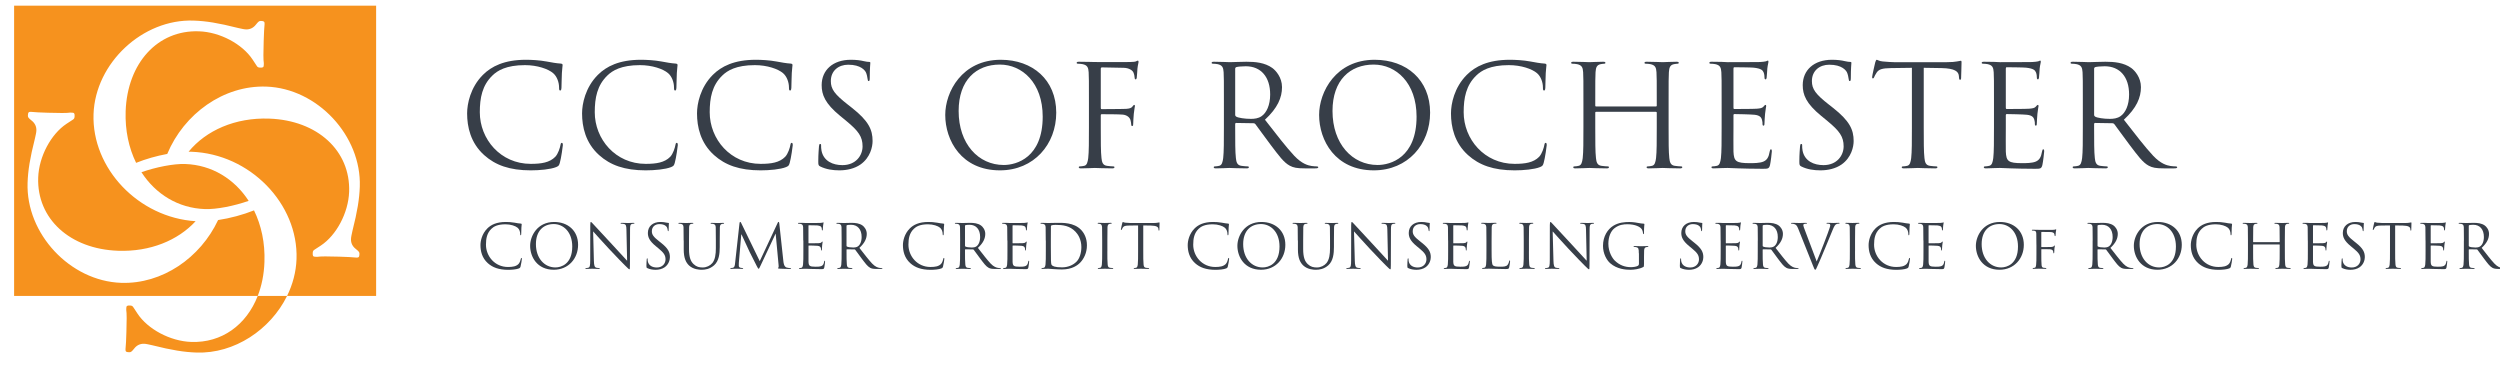 <?xml version="1.0" encoding="utf-8"?>
<!-- Generator: Adobe Illustrator 25.3.1, SVG Export Plug-In . SVG Version: 6.00 Build 0)  -->
<svg version="1.1" id="Layer_1" xmlns="http://www.w3.org/2000/svg" xmlns:xlink="http://www.w3.org/1999/xlink" x="0px" y="0px"
	 viewBox="0 0 886.28 133.09" style="enable-background:new 0 0 886.28 133.09;" xml:space="preserve">
<style type="text/css">
	.st0{fill:#F6921E;}
	.st1{fill:#373E48;}
</style>
<g>
	<g>
		<path class="st0" d="M50.14,61.05c5.18-1.81,11.4-3.05,15.5-2.91c9.48,0.33,17.49,5.31,22.51,13.07
			c-5.18,1.81-11.39,3.06-15.5,2.91C63.17,73.8,55.16,68.82,50.14,61.05"/>
		<path class="st0" d="M5,2h128.34v102.91h-31.57c1.99-4.05,3.19-8.48,3.35-13.06c0.69-19.64-16.57-37.32-37.25-38.05l-1.01-0.02
			c6.21-7.57,16.56-12.15,28.58-11.73c17.07,0.6,28.84,11.36,28.33,25.95c-0.27,7.51-4.55,15.43-10.03,19.05l-2.22,1.45
			c-0.53,0.31-0.64,0.63-0.66,1.29c-0.04,0.98,0.16,1.2,0.89,1.23l0.72,0.03c0.93-0.19,4.02-0.19,7.82-0.06
			c2.78,0.1,4.73,0.17,6.06,0.33c0.82,0.03,1.04-0.18,1.08-1.27c0.02-0.65-0.18-0.88-1.28-1.78c-1.2-0.91-1.78-2.13-1.72-3.55
			c0.02-0.76,0.26-1.62,0.5-2.82c1.8-7.13,2.46-11.36,2.62-15.71c0.63-18.07-15.05-34.86-33.14-35.49
			c-15.18-0.53-29.2,9.67-35.12,23.87c-3.78,0.69-7.67,1.81-11.04,3.16c-2.58-5.27-3.94-11.52-3.71-18.3
			c0.6-17.07,11.36-28.84,25.95-28.33C78,11.33,85.91,15.62,89.54,21.1l1.45,2.21c0.31,0.53,0.64,0.65,1.29,0.66
			c0.98,0.04,1.2-0.16,1.23-0.88l0.02-0.72c-0.19-0.93-0.19-4.02-0.05-7.82c0.1-2.78,0.17-4.73,0.32-6.06
			c0.02-0.82-0.19-1.03-1.28-1.07c-0.65-0.02-0.88,0.18-1.78,1.28c-0.92,1.2-2.14,1.78-3.55,1.72c-0.76-0.02-1.62-0.26-2.82-0.51
			C77.23,8.11,73.01,7.45,68.65,7.3C50.58,6.66,33.8,22.34,33.16,40.43c-0.67,19.3,15.99,36.71,36.19,37.99
			C63.06,85.24,53.21,89.3,41.87,88.9c-17.07-0.59-28.84-11.36-28.33-25.94c0.26-7.51,4.56-15.43,10.03-19.06l2.22-1.45
			c0.52-0.31,0.64-0.63,0.66-1.28c0.03-0.98-0.16-1.2-0.89-1.23l-0.71-0.02c-0.94,0.18-4.03,0.18-7.83,0.05
			c-2.78-0.1-4.73-0.16-6.06-0.32c-0.82-0.03-1.03,0.18-1.07,1.27c-0.02,0.66,0.17,0.88,1.28,1.79c1.2,0.92,1.78,2.14,1.73,3.55
			c-0.02,0.76-0.26,1.63-0.51,2.81c-1.8,7.13-2.46,11.36-2.61,15.71c-0.63,18.07,15.05,34.85,33.14,35.49
			c14.61,0.51,28.13-8.9,34.4-22.26c4.29-0.64,8.86-1.88,12.73-3.43c2.58,5.27,3.95,11.52,3.7,18.3c-0.15,4.4-0.98,8.45-2.38,12.03
			H5V2"/>
		<path class="st0" d="M91.37,104.91h10.4c-5.87,11.93-18.65,20.55-32.14,20.07c-4.36-0.15-8.58-0.81-15.72-2.6
			c-1.19-0.24-2.05-0.49-2.81-0.51c-1.42-0.05-2.64,0.53-3.55,1.73c-0.91,1.1-1.13,1.3-1.79,1.27c-1.09-0.04-1.3-0.25-1.27-1.07
			c0.16-1.33,0.23-3.29,0.32-6.06c0.14-3.8,0.14-6.89-0.05-7.83l0.02-0.72c0.03-0.72,0.26-0.92,1.23-0.88
			c0.65,0.01,0.97,0.13,1.29,0.66l1.45,2.21c3.62,5.48,11.54,9.78,19.05,10.04C78.63,121.6,87.35,115.21,91.37,104.91"/>
	</g>
</g>
<g>
	<path class="st1" d="M172.94,93.3c-2.1-1.88-2.61-4.34-2.61-6.4c0-1.45,0.5-3.98,2.42-5.9c1.3-1.3,3.26-2.31,6.59-2.31
		c0.86,0,2.07,0.06,3.13,0.26c0.82,0.15,1.51,0.28,2.2,0.32c0.24,0.02,0.28,0.11,0.28,0.24c0,0.17-0.06,0.43-0.11,1.21
		c-0.04,0.71-0.04,1.9-0.06,2.23s-0.06,0.45-0.19,0.45c-0.15,0-0.17-0.15-0.17-0.45c0-0.84-0.35-1.73-0.91-2.2
		c-0.76-0.65-2.42-1.23-4.32-1.23c-2.87,0-4.21,0.84-4.97,1.58c-1.58,1.51-1.94,3.44-1.94,5.64c0,4.13,3.18,7.91,7.8,7.91
		c1.62,0,2.9-0.19,3.76-1.08c0.45-0.48,0.73-1.43,0.8-1.81c0.04-0.24,0.09-0.32,0.22-0.32c0.11,0,0.15,0.15,0.15,0.32
		c0,0.15-0.26,2.03-0.48,2.77c-0.13,0.41-0.17,0.45-0.56,0.63c-0.86,0.35-2.51,0.5-3.89,0.5C176.83,95.63,174.65,94.83,172.94,93.3z
		"/>
	<path class="st1" d="M196.45,78.69c4.86,0,8.49,3.07,8.49,8.1c0,4.84-3.41,8.84-8.62,8.84c-5.92,0-8.38-4.6-8.38-8.49
		C187.94,83.64,190.49,78.69,196.45,78.69z M196.91,94.81c1.94,0,5.96-1.12,5.96-7.41c0-5.19-3.15-7.97-6.57-7.97
		c-3.61,0-6.31,2.38-6.31,7.11C189.99,91.57,193.02,94.81,196.91,94.81z"/>
	<path class="st1" d="M210.54,92.39c0.04,1.77,0.26,2.33,0.84,2.51c0.41,0.11,0.89,0.13,1.08,0.13c0.11,0,0.17,0.04,0.17,0.13
		c0,0.13-0.13,0.17-0.39,0.17c-1.23,0-2.1-0.06-2.29-0.06c-0.19,0-1.1,0.06-2.07,0.06c-0.22,0-0.35-0.02-0.35-0.17
		c0-0.09,0.06-0.13,0.17-0.13c0.17,0,0.56-0.02,0.89-0.13c0.54-0.15,0.65-0.78,0.65-2.74l0.02-12.38c0-0.84,0.06-1.08,0.24-1.08
		s0.54,0.48,0.76,0.69c0.32,0.37,3.54,3.85,6.87,7.41c2.14,2.29,4.49,4.93,5.19,5.64l-0.24-10.98c-0.02-1.4-0.17-1.88-0.84-2.05
		c-0.39-0.09-0.89-0.11-1.06-0.11c-0.15,0-0.17-0.07-0.17-0.15c0-0.13,0.17-0.15,0.43-0.15c0.97,0,2.01,0.06,2.25,0.06
		c0.24,0,0.95-0.06,1.84-0.06c0.24,0,0.39,0.02,0.39,0.15c0,0.09-0.09,0.15-0.24,0.15c-0.11,0-0.26,0-0.52,0.06
		c-0.71,0.15-0.8,0.63-0.8,1.92l-0.04,12.66c0,1.43-0.04,1.53-0.19,1.53c-0.17,0-0.43-0.24-1.58-1.38
		c-0.24-0.22-3.35-3.39-5.64-5.86c-2.51-2.7-4.95-5.42-5.64-6.2L210.54,92.39z"/>
	<path class="st1" d="M229.48,95.05c-0.3-0.15-0.32-0.24-0.32-0.82c0-1.08,0.09-1.94,0.11-2.29c0.02-0.24,0.06-0.35,0.17-0.35
		c0.13,0,0.15,0.06,0.15,0.24c0,0.19,0,0.5,0.06,0.8c0.32,1.6,1.75,2.2,3.2,2.2c2.07,0,3.09-1.49,3.09-2.87
		c0-1.49-0.63-2.36-2.48-3.89l-0.97-0.8c-2.29-1.88-2.81-3.22-2.81-4.69c0-2.31,1.73-3.89,4.47-3.89c0.84,0,1.47,0.09,2.01,0.22
		c0.41,0.09,0.58,0.11,0.76,0.11s0.22,0.04,0.22,0.15s-0.09,0.82-0.09,2.29c0,0.35-0.04,0.5-0.15,0.5c-0.13,0-0.15-0.11-0.17-0.28
		c-0.02-0.26-0.15-0.84-0.28-1.08s-0.71-1.15-2.7-1.15c-1.49,0-2.66,0.93-2.66,2.51c0,1.23,0.56,2.01,2.64,3.63l0.61,0.48
		c2.55,2.01,3.15,3.35,3.15,5.08c0,0.89-0.35,2.53-1.84,3.59c-0.93,0.65-2.1,0.91-3.26,0.91C231.36,95.63,230.36,95.48,229.48,95.05
		z"/>
	<path class="st1" d="M242.36,85.26c0-3.37,0-3.98-0.04-4.67c-0.04-0.73-0.22-1.08-0.93-1.23c-0.17-0.04-0.54-0.06-0.73-0.06
		c-0.09,0-0.17-0.04-0.17-0.13c0-0.13,0.11-0.17,0.35-0.17c0.97,0,2.29,0.06,2.48,0.06s1.49-0.06,2.14-0.06
		c0.24,0,0.35,0.04,0.35,0.17c0,0.09-0.09,0.13-0.17,0.13c-0.15,0-0.28,0.02-0.54,0.06c-0.58,0.09-0.76,0.48-0.8,1.23
		c-0.04,0.69-0.04,1.3-0.04,4.67v3.03c0,3.11,0.69,4.45,1.62,5.34c1.06,0.99,2.03,1.19,3.26,1.19c1.32,0,2.61-0.63,3.39-1.56
		c0.99-1.23,1.25-3.07,1.25-5.29v-2.7c0-3.37,0-3.98-0.04-4.67c-0.04-0.73-0.22-1.08-0.93-1.23c-0.17-0.04-0.54-0.06-0.73-0.06
		c-0.09,0-0.17-0.04-0.17-0.13c0-0.13,0.11-0.17,0.35-0.17c0.97,0,2.16,0.06,2.29,0.06c0.15,0,1.17-0.06,1.81-0.06
		c0.24,0,0.35,0.04,0.35,0.17c0,0.09-0.09,0.13-0.17,0.13c-0.15,0-0.28,0.02-0.54,0.06c-0.58,0.13-0.76,0.48-0.8,1.23
		c-0.04,0.69-0.04,1.3-0.04,4.67v2.31c0,2.33-0.26,4.93-1.99,6.46c-1.56,1.38-3.18,1.6-4.45,1.6c-0.73,0-2.92-0.09-4.45-1.53
		c-1.06-1.02-1.88-2.53-1.88-5.68V85.26z"/>
	<path class="st1" d="M277.71,92.56c0.09,0.78,0.24,1.99,1.17,2.29c0.63,0.19,1.19,0.19,1.4,0.19c0.11,0,0.17,0.02,0.17,0.11
		c0,0.13-0.19,0.19-0.45,0.19c-0.48,0-2.81-0.02-3.61-0.09c-0.5-0.04-0.6-0.11-0.6-0.22c0-0.09,0.04-0.13,0.15-0.15
		s0.13-0.39,0.09-0.78l-1.04-11.21h-0.06l-5.29,11.24c-0.45,0.95-0.52,1.14-0.71,1.14c-0.15,0-0.26-0.22-0.67-0.99
		c-0.56-1.06-2.42-4.8-2.53-5.01c-0.19-0.39-2.61-5.57-2.85-6.16h-0.09l-0.86,10.03c-0.02,0.35-0.02,0.73-0.02,1.1
		c0,0.32,0.24,0.61,0.56,0.67c0.37,0.09,0.69,0.11,0.82,0.11c0.09,0,0.17,0.04,0.17,0.11c0,0.15-0.13,0.19-0.39,0.19
		c-0.8,0-1.84-0.06-2.01-0.06c-0.19,0-1.23,0.06-1.81,0.06c-0.22,0-0.37-0.04-0.37-0.19c0-0.06,0.11-0.11,0.22-0.11
		c0.17,0,0.32,0,0.65-0.07c0.71-0.13,0.78-0.97,0.86-1.79l1.56-14.09c0.02-0.24,0.11-0.39,0.24-0.39c0.13,0,0.22,0.09,0.32,0.32
		l6.61,13.59l6.35-13.57c0.09-0.19,0.17-0.35,0.32-0.35s0.22,0.17,0.26,0.58L277.71,92.56z"/>
	<path class="st1" d="M284.76,85.26c0-3.37,0-3.98-0.04-4.67c-0.04-0.73-0.22-1.08-0.93-1.23c-0.17-0.04-0.54-0.06-0.73-0.06
		c-0.09,0-0.17-0.04-0.17-0.13c0-0.13,0.11-0.17,0.35-0.17c0.5,0,1.08,0,1.56,0.02l0.89,0.04c0.15,0,4.45,0,4.95-0.02
		c0.41-0.02,0.76-0.06,0.93-0.11c0.11-0.02,0.19-0.11,0.3-0.11c0.06,0,0.09,0.09,0.09,0.19c0,0.15-0.11,0.41-0.17,1.02
		c-0.02,0.22-0.06,1.17-0.11,1.43c-0.02,0.11-0.06,0.24-0.15,0.24c-0.13,0-0.17-0.11-0.17-0.28c0-0.15-0.02-0.52-0.13-0.78
		c-0.15-0.35-0.37-0.6-1.53-0.73c-0.37-0.04-2.72-0.06-2.96-0.06c-0.09,0-0.13,0.06-0.13,0.22v5.96c0,0.15,0.02,0.22,0.13,0.22
		c0.28,0,2.94,0,3.44-0.04c0.52-0.04,0.82-0.09,1.02-0.3c0.15-0.17,0.24-0.28,0.32-0.28c0.06,0,0.11,0.04,0.11,0.17
		s-0.11,0.5-0.17,1.21c-0.04,0.43-0.09,1.23-0.09,1.38c0,0.17,0,0.41-0.15,0.41c-0.11,0-0.15-0.09-0.15-0.19
		c0-0.22,0-0.43-0.09-0.71c-0.09-0.3-0.28-0.67-1.12-0.76c-0.58-0.07-2.72-0.11-3.09-0.11c-0.11,0-0.15,0.07-0.15,0.15v1.9
		c0,0.73-0.02,3.24,0,3.7c0.06,1.49,0.39,1.77,2.51,1.77c0.56,0,1.51,0,2.07-0.24c0.56-0.24,0.82-0.67,0.97-1.56
		c0.04-0.24,0.09-0.32,0.19-0.32c0.13,0,0.13,0.17,0.13,0.32c0,0.17-0.17,1.64-0.28,2.1c-0.15,0.56-0.32,0.56-1.17,0.56
		c-1.62,0-2.81-0.04-3.65-0.07c-0.84-0.04-1.36-0.06-1.69-0.06c-0.04,0-0.41,0-0.86,0.02c-0.43,0-0.93,0.04-1.25,0.04
		c-0.24,0-0.35-0.04-0.35-0.17c0-0.06,0.04-0.13,0.17-0.13c0.19,0,0.45-0.04,0.65-0.09c0.43-0.09,0.54-0.56,0.63-1.19
		c0.11-0.91,0.11-2.61,0.11-4.69V85.26z"/>
	<path class="st1" d="M298.37,85.26c0-3.37,0-3.98-0.04-4.67c-0.04-0.73-0.22-1.08-0.93-1.23c-0.17-0.04-0.54-0.06-0.73-0.06
		c-0.09,0-0.17-0.04-0.17-0.13c0-0.13,0.11-0.17,0.35-0.17c0.97,0,2.33,0.06,2.44,0.06c0.24,0,1.88-0.06,2.55-0.06
		c1.36,0,2.81,0.13,3.95,0.95c0.54,0.39,1.49,1.45,1.49,2.94c0,1.6-0.67,3.2-2.61,4.99c1.77,2.27,3.24,4.19,4.49,5.53
		c1.17,1.23,2.1,1.47,2.64,1.56c0.41,0.07,0.71,0.07,0.84,0.07c0.11,0,0.19,0.06,0.19,0.13c0,0.13-0.13,0.17-0.52,0.17h-1.53
		c-1.21,0-1.75-0.11-2.31-0.41c-0.93-0.5-1.69-1.56-2.92-3.18c-0.91-1.19-1.92-2.64-2.35-3.2c-0.09-0.09-0.15-0.13-0.28-0.13
		l-2.66-0.04c-0.11,0-0.15,0.06-0.15,0.17v0.52c0,2.07,0,3.78,0.11,4.69c0.06,0.63,0.19,1.1,0.84,1.19c0.3,0.04,0.78,0.09,0.97,0.09
		c0.13,0,0.17,0.06,0.17,0.13c0,0.11-0.11,0.17-0.35,0.17c-1.19,0-2.55-0.06-2.66-0.06c-0.02,0-1.38,0.06-2.03,0.06
		c-0.24,0-0.35-0.04-0.35-0.17c0-0.06,0.04-0.13,0.17-0.13c0.19,0,0.45-0.04,0.65-0.09c0.43-0.09,0.54-0.56,0.63-1.19
		c0.11-0.91,0.11-2.61,0.11-4.69V85.26z M300.1,87.14c0,0.11,0.04,0.19,0.15,0.26c0.32,0.2,1.32,0.35,2.27,0.35
		c0.52,0,1.12-0.06,1.62-0.41c0.76-0.52,1.32-1.69,1.32-3.33c0-2.7-1.43-4.32-3.74-4.32c-0.65,0-1.23,0.06-1.45,0.13
		c-0.11,0.04-0.17,0.13-0.17,0.26V87.14z"/>
	<path class="st1" d="M322.71,93.3c-2.1-1.88-2.61-4.34-2.61-6.4c0-1.45,0.5-3.98,2.42-5.9c1.3-1.3,3.26-2.31,6.59-2.31
		c0.86,0,2.07,0.06,3.13,0.26c0.82,0.15,1.51,0.28,2.2,0.32c0.24,0.02,0.28,0.11,0.28,0.24c0,0.17-0.06,0.43-0.11,1.21
		c-0.04,0.71-0.04,1.9-0.06,2.23c-0.02,0.32-0.06,0.45-0.19,0.45c-0.15,0-0.17-0.15-0.17-0.45c0-0.84-0.35-1.73-0.91-2.2
		c-0.76-0.65-2.42-1.23-4.32-1.23c-2.87,0-4.21,0.84-4.97,1.58c-1.58,1.51-1.94,3.44-1.94,5.64c0,4.13,3.18,7.91,7.8,7.91
		c1.62,0,2.9-0.19,3.76-1.08c0.45-0.48,0.73-1.43,0.8-1.81c0.04-0.24,0.09-0.32,0.22-0.32c0.11,0,0.15,0.15,0.15,0.32
		c0,0.15-0.26,2.03-0.48,2.77c-0.13,0.41-0.17,0.45-0.56,0.63c-0.86,0.35-2.51,0.5-3.89,0.5C326.6,95.63,324.41,94.83,322.71,93.3z"
		/>
	<path class="st1" d="M340.38,85.26c0-3.37,0-3.98-0.04-4.67c-0.04-0.73-0.22-1.08-0.93-1.23c-0.17-0.04-0.54-0.06-0.73-0.06
		c-0.09,0-0.17-0.04-0.17-0.13c0-0.13,0.11-0.17,0.35-0.17c0.97,0,2.33,0.06,2.44,0.06c0.24,0,1.88-0.06,2.55-0.06
		c1.36,0,2.81,0.13,3.95,0.95c0.54,0.39,1.49,1.45,1.49,2.94c0,1.6-0.67,3.2-2.61,4.99c1.77,2.27,3.24,4.19,4.49,5.53
		c1.17,1.23,2.1,1.47,2.64,1.56c0.41,0.07,0.71,0.07,0.84,0.07c0.11,0,0.19,0.06,0.19,0.13c0,0.13-0.13,0.17-0.52,0.17h-1.53
		c-1.21,0-1.75-0.11-2.31-0.41c-0.93-0.5-1.69-1.56-2.92-3.18c-0.91-1.19-1.92-2.64-2.36-3.2c-0.09-0.09-0.15-0.13-0.28-0.13
		l-2.66-0.04c-0.11,0-0.15,0.06-0.15,0.17v0.52c0,2.07,0,3.78,0.11,4.69c0.06,0.63,0.19,1.1,0.84,1.19c0.3,0.04,0.78,0.09,0.97,0.09
		c0.13,0,0.17,0.06,0.17,0.13c0,0.11-0.11,0.17-0.35,0.17c-1.19,0-2.55-0.06-2.66-0.06c-0.02,0-1.38,0.06-2.03,0.06
		c-0.24,0-0.35-0.04-0.35-0.17c0-0.06,0.04-0.13,0.17-0.13c0.19,0,0.45-0.04,0.65-0.09c0.43-0.09,0.54-0.56,0.63-1.19
		c0.11-0.91,0.11-2.61,0.11-4.69V85.26z M342.11,87.14c0,0.11,0.04,0.19,0.15,0.26c0.32,0.2,1.32,0.35,2.27,0.35
		c0.52,0,1.12-0.06,1.62-0.41c0.76-0.52,1.32-1.69,1.32-3.33c0-2.7-1.43-4.32-3.74-4.32c-0.65,0-1.23,0.06-1.45,0.13
		c-0.11,0.04-0.17,0.13-0.17,0.26V87.14z"/>
	<path class="st1" d="M357.11,85.26c0-3.37,0-3.98-0.04-4.67c-0.04-0.73-0.22-1.08-0.93-1.23c-0.17-0.04-0.54-0.06-0.73-0.06
		c-0.09,0-0.17-0.04-0.17-0.13c0-0.13,0.11-0.17,0.35-0.17c0.5,0,1.08,0,1.56,0.02l0.89,0.04c0.15,0,4.45,0,4.95-0.02
		c0.41-0.02,0.76-0.06,0.93-0.11c0.11-0.02,0.19-0.11,0.3-0.11c0.06,0,0.09,0.09,0.09,0.19c0,0.15-0.11,0.41-0.17,1.02
		c-0.02,0.22-0.06,1.17-0.11,1.43c-0.02,0.11-0.06,0.24-0.15,0.24c-0.13,0-0.17-0.11-0.17-0.28c0-0.15-0.02-0.52-0.13-0.78
		c-0.15-0.35-0.37-0.6-1.53-0.73c-0.37-0.04-2.72-0.06-2.96-0.06c-0.09,0-0.13,0.06-0.13,0.22v5.96c0,0.15,0.02,0.22,0.13,0.22
		c0.28,0,2.94,0,3.44-0.04c0.52-0.04,0.82-0.09,1.02-0.3c0.15-0.17,0.24-0.28,0.32-0.28c0.06,0,0.11,0.04,0.11,0.17
		s-0.11,0.5-0.17,1.21c-0.04,0.43-0.09,1.23-0.09,1.38c0,0.17,0,0.41-0.15,0.41c-0.11,0-0.15-0.09-0.15-0.19
		c0-0.22,0-0.43-0.09-0.71c-0.09-0.3-0.28-0.67-1.12-0.76c-0.58-0.07-2.72-0.11-3.09-0.11c-0.11,0-0.15,0.07-0.15,0.15v1.9
		c0,0.73-0.02,3.24,0,3.7c0.06,1.49,0.39,1.77,2.51,1.77c0.56,0,1.51,0,2.07-0.24c0.56-0.24,0.82-0.67,0.97-1.56
		c0.04-0.24,0.09-0.32,0.19-0.32c0.13,0,0.13,0.17,0.13,0.32c0,0.17-0.17,1.64-0.28,2.1c-0.15,0.56-0.32,0.56-1.17,0.56
		c-1.62,0-2.81-0.04-3.65-0.07c-0.84-0.04-1.36-0.06-1.69-0.06c-0.04,0-0.41,0-0.86,0.02c-0.43,0-0.93,0.04-1.25,0.04
		c-0.24,0-0.35-0.04-0.35-0.17c0-0.06,0.04-0.13,0.17-0.13c0.19,0,0.45-0.04,0.65-0.09c0.43-0.09,0.54-0.56,0.63-1.19
		c0.11-0.91,0.11-2.61,0.11-4.69V85.26z"/>
	<path class="st1" d="M370.73,85.26c0-3.37,0-3.98-0.04-4.67c-0.04-0.73-0.22-1.08-0.93-1.23c-0.17-0.04-0.54-0.06-0.73-0.06
		c-0.09,0-0.17-0.04-0.17-0.13c0-0.13,0.11-0.17,0.35-0.17c0.97,0,2.33,0.06,2.44,0.06c0.26,0,1.62-0.06,2.92-0.06
		c2.14,0,6.09-0.19,8.66,2.46c1.08,1.12,2.1,2.92,2.1,5.49c0,2.72-1.12,4.82-2.33,6.09c-0.93,0.97-2.87,2.49-6.55,2.49
		c-0.93,0-2.07-0.07-3-0.13c-0.95-0.07-1.69-0.13-1.79-0.13c-0.04,0-0.41,0-0.86,0.02c-0.43,0-0.93,0.04-1.25,0.04
		c-0.24,0-0.35-0.04-0.35-0.17c0-0.06,0.04-0.13,0.17-0.13c0.19,0,0.45-0.04,0.65-0.09c0.43-0.09,0.54-0.56,0.63-1.19
		c0.11-0.91,0.11-2.61,0.11-4.69V85.26z M372.54,87.59c0,2.29,0.02,4.28,0.04,4.69c0.02,0.54,0.06,1.4,0.24,1.64
		c0.28,0.41,1.12,0.86,3.67,0.86c2.01,0,3.87-0.73,5.14-2.01c1.12-1.1,1.73-3.18,1.73-5.16c0-2.74-1.19-4.52-2.07-5.45
		c-2.03-2.14-4.49-2.44-7.07-2.44c-0.43,0-1.23,0.06-1.4,0.15c-0.19,0.09-0.26,0.19-0.26,0.43c-0.02,0.73-0.02,2.94-0.02,4.6V87.59z
		"/>
	<path class="st1" d="M392.57,89.06c0,2.07,0,3.78,0.11,4.69c0.06,0.63,0.19,1.1,0.84,1.19c0.3,0.04,0.78,0.09,0.97,0.09
		c0.13,0,0.17,0.06,0.17,0.13c0,0.11-0.11,0.17-0.35,0.17c-1.19,0-2.55-0.06-2.66-0.06s-1.47,0.06-2.12,0.06
		c-0.24,0-0.35-0.04-0.35-0.17c0-0.06,0.04-0.13,0.17-0.13c0.19,0,0.45-0.04,0.65-0.09c0.43-0.09,0.54-0.56,0.63-1.19
		c0.11-0.91,0.11-2.61,0.11-4.69v-3.8c0-3.37,0-3.98-0.04-4.67c-0.04-0.73-0.26-1.1-0.73-1.21c-0.24-0.06-0.52-0.09-0.67-0.09
		c-0.09,0-0.17-0.04-0.17-0.13c0-0.13,0.11-0.17,0.35-0.17c0.71,0,2.07,0.06,2.18,0.06s1.47-0.06,2.12-0.06
		c0.24,0,0.35,0.04,0.35,0.17c0,0.09-0.09,0.13-0.17,0.13c-0.15,0-0.28,0.02-0.54,0.06c-0.58,0.11-0.76,0.48-0.8,1.23
		c-0.04,0.69-0.04,1.3-0.04,4.67V89.06z"/>
	<path class="st1" d="M405.3,89.06c0,2.07,0,3.78,0.11,4.69c0.06,0.63,0.19,1.1,0.84,1.19c0.3,0.04,0.78,0.09,0.97,0.09
		c0.13,0,0.17,0.06,0.17,0.13c0,0.11-0.11,0.17-0.35,0.17c-1.19,0-2.55-0.06-2.66-0.06s-1.47,0.06-2.12,0.06
		c-0.24,0-0.35-0.04-0.35-0.17c0-0.06,0.04-0.13,0.17-0.13c0.19,0,0.45-0.04,0.65-0.09c0.43-0.09,0.54-0.56,0.63-1.19
		c0.11-0.91,0.11-2.61,0.11-4.69v-9.14l-3.2,0.04c-1.34,0.02-1.86,0.17-2.2,0.69c-0.24,0.37-0.3,0.52-0.37,0.67
		c-0.06,0.17-0.13,0.22-0.22,0.22c-0.06,0-0.11-0.07-0.11-0.19c0-0.22,0.43-2.07,0.48-2.25c0.04-0.13,0.13-0.41,0.22-0.41
		c0.15,0,0.37,0.22,0.95,0.26c0.63,0.06,1.45,0.11,1.71,0.11h8.1c0.69,0,1.19-0.04,1.53-0.11c0.32-0.04,0.52-0.11,0.61-0.11
		c0.11,0,0.11,0.13,0.11,0.26c0,0.65-0.06,2.14-0.06,2.38c0,0.19-0.06,0.28-0.15,0.28c-0.11,0-0.15-0.06-0.17-0.37l-0.02-0.24
		c-0.06-0.65-0.58-1.14-2.66-1.19l-2.72-0.04V89.06z"/>
	<path class="st1" d="M423.67,93.3c-2.1-1.88-2.61-4.34-2.61-6.4c0-1.45,0.5-3.98,2.42-5.9c1.3-1.3,3.26-2.31,6.59-2.31
		c0.86,0,2.07,0.06,3.13,0.26c0.82,0.15,1.51,0.28,2.2,0.32c0.24,0.02,0.28,0.11,0.28,0.24c0,0.17-0.06,0.43-0.11,1.21
		c-0.04,0.71-0.04,1.9-0.06,2.23s-0.06,0.45-0.19,0.45c-0.15,0-0.17-0.15-0.17-0.45c0-0.84-0.35-1.73-0.91-2.2
		c-0.76-0.65-2.42-1.23-4.32-1.23c-2.87,0-4.21,0.84-4.97,1.58c-1.58,1.51-1.94,3.44-1.94,5.64c0,4.13,3.18,7.91,7.8,7.91
		c1.62,0,2.9-0.19,3.76-1.08c0.45-0.48,0.73-1.43,0.8-1.81c0.04-0.24,0.09-0.32,0.22-0.32c0.11,0,0.15,0.15,0.15,0.32
		c0,0.15-0.26,2.03-0.48,2.77c-0.13,0.41-0.17,0.45-0.56,0.63c-0.86,0.35-2.51,0.5-3.89,0.5C427.56,95.63,425.38,94.83,423.67,93.3z
		"/>
	<path class="st1" d="M447.18,78.69c4.86,0,8.49,3.07,8.49,8.1c0,4.84-3.41,8.84-8.62,8.84c-5.92,0-8.38-4.6-8.38-8.49
		C438.67,83.64,441.22,78.69,447.18,78.69z M447.64,94.81c1.94,0,5.96-1.12,5.96-7.41c0-5.19-3.15-7.97-6.57-7.97
		c-3.61,0-6.31,2.38-6.31,7.11C440.72,91.57,443.75,94.81,447.64,94.81z"/>
	<path class="st1" d="M460.09,85.26c0-3.37,0-3.98-0.04-4.67c-0.04-0.73-0.22-1.08-0.93-1.23c-0.17-0.04-0.54-0.06-0.73-0.06
		c-0.09,0-0.17-0.04-0.17-0.13c0-0.13,0.11-0.17,0.35-0.17c0.97,0,2.29,0.06,2.48,0.06c0.2,0,1.49-0.06,2.14-0.06
		c0.24,0,0.35,0.04,0.35,0.17c0,0.09-0.09,0.13-0.17,0.13c-0.15,0-0.28,0.02-0.54,0.06c-0.58,0.09-0.76,0.48-0.8,1.23
		c-0.04,0.69-0.04,1.3-0.04,4.67v3.03c0,3.11,0.69,4.45,1.62,5.34c1.06,0.99,2.03,1.19,3.26,1.19c1.32,0,2.61-0.63,3.39-1.56
		c0.99-1.23,1.25-3.07,1.25-5.29v-2.7c0-3.37,0-3.98-0.04-4.67c-0.04-0.73-0.22-1.08-0.93-1.23c-0.17-0.04-0.54-0.06-0.73-0.06
		c-0.09,0-0.17-0.04-0.17-0.13c0-0.13,0.11-0.17,0.35-0.17c0.97,0,2.16,0.06,2.29,0.06c0.15,0,1.17-0.06,1.82-0.06
		c0.24,0,0.35,0.04,0.35,0.17c0,0.09-0.09,0.13-0.17,0.13c-0.15,0-0.28,0.02-0.54,0.06c-0.58,0.13-0.76,0.48-0.8,1.23
		c-0.04,0.69-0.04,1.3-0.04,4.67v2.31c0,2.33-0.26,4.93-1.99,6.46c-1.56,1.38-3.18,1.6-4.45,1.6c-0.74,0-2.92-0.09-4.45-1.53
		c-1.06-1.02-1.88-2.53-1.88-5.68V85.26z"/>
	<path class="st1" d="M480.29,92.39c0.04,1.77,0.26,2.33,0.84,2.51c0.41,0.11,0.89,0.13,1.08,0.13c0.11,0,0.17,0.04,0.17,0.13
		c0,0.13-0.13,0.17-0.39,0.17c-1.23,0-2.1-0.06-2.29-0.06s-1.1,0.06-2.07,0.06c-0.22,0-0.35-0.02-0.35-0.17
		c0-0.09,0.07-0.13,0.17-0.13c0.17,0,0.56-0.02,0.89-0.13c0.54-0.15,0.65-0.78,0.65-2.74l0.02-12.38c0-0.84,0.07-1.08,0.24-1.08
		s0.54,0.48,0.76,0.69c0.32,0.37,3.54,3.85,6.87,7.41c2.14,2.29,4.49,4.93,5.19,5.64l-0.24-10.98c-0.02-1.4-0.17-1.88-0.84-2.05
		c-0.39-0.09-0.89-0.11-1.06-0.11c-0.15,0-0.17-0.07-0.17-0.15c0-0.13,0.17-0.15,0.43-0.15c0.97,0,2.01,0.06,2.25,0.06
		c0.24,0,0.95-0.06,1.84-0.06c0.24,0,0.39,0.02,0.39,0.15c0,0.09-0.09,0.15-0.24,0.15c-0.11,0-0.26,0-0.52,0.06
		c-0.71,0.15-0.8,0.63-0.8,1.92l-0.04,12.66c0,1.43-0.04,1.53-0.2,1.53c-0.17,0-0.43-0.24-1.58-1.38c-0.24-0.22-3.35-3.39-5.64-5.86
		c-2.51-2.7-4.95-5.42-5.64-6.2L480.29,92.39z"/>
	<path class="st1" d="M499.23,95.05c-0.3-0.15-0.32-0.24-0.32-0.82c0-1.08,0.09-1.94,0.11-2.29c0.02-0.24,0.06-0.35,0.17-0.35
		c0.13,0,0.15,0.06,0.15,0.24c0,0.19,0,0.5,0.06,0.8c0.32,1.6,1.75,2.2,3.2,2.2c2.07,0,3.09-1.49,3.09-2.87
		c0-1.49-0.63-2.36-2.49-3.89l-0.97-0.8c-2.29-1.88-2.81-3.22-2.81-4.69c0-2.31,1.73-3.89,4.47-3.89c0.84,0,1.47,0.09,2.01,0.22
		c0.41,0.09,0.58,0.11,0.76,0.11s0.22,0.04,0.22,0.15s-0.09,0.82-0.09,2.29c0,0.35-0.04,0.5-0.15,0.5c-0.13,0-0.15-0.11-0.17-0.28
		c-0.02-0.26-0.15-0.84-0.28-1.08c-0.13-0.24-0.71-1.15-2.7-1.15c-1.49,0-2.66,0.93-2.66,2.51c0,1.23,0.56,2.01,2.64,3.63l0.6,0.48
		c2.55,2.01,3.16,3.35,3.16,5.08c0,0.89-0.35,2.53-1.84,3.59c-0.93,0.65-2.1,0.91-3.26,0.91C501.11,95.63,500.11,95.48,499.23,95.05
		z"/>
	<path class="st1" d="M513.36,85.26c0-3.37,0-3.98-0.04-4.67c-0.04-0.73-0.22-1.08-0.93-1.23c-0.17-0.04-0.54-0.06-0.74-0.06
		c-0.09,0-0.17-0.04-0.17-0.13c0-0.13,0.11-0.17,0.35-0.17c0.5,0,1.08,0,1.56,0.02l0.89,0.04c0.15,0,4.45,0,4.95-0.02
		c0.41-0.02,0.76-0.06,0.93-0.11c0.11-0.02,0.19-0.11,0.3-0.11c0.07,0,0.09,0.09,0.09,0.19c0,0.15-0.11,0.41-0.17,1.02
		c-0.02,0.22-0.07,1.17-0.11,1.43c-0.02,0.11-0.06,0.24-0.15,0.24c-0.13,0-0.17-0.11-0.17-0.28c0-0.15-0.02-0.52-0.13-0.78
		c-0.15-0.35-0.37-0.6-1.53-0.73c-0.37-0.04-2.72-0.06-2.96-0.06c-0.09,0-0.13,0.06-0.13,0.22v5.96c0,0.15,0.02,0.22,0.13,0.22
		c0.28,0,2.94,0,3.43-0.04c0.52-0.04,0.82-0.09,1.02-0.3c0.15-0.17,0.24-0.28,0.32-0.28c0.07,0,0.11,0.04,0.11,0.17
		s-0.11,0.5-0.17,1.21c-0.04,0.43-0.09,1.23-0.09,1.38c0,0.17,0,0.41-0.15,0.41c-0.11,0-0.15-0.09-0.15-0.19
		c0-0.22,0-0.43-0.09-0.71c-0.09-0.3-0.28-0.67-1.12-0.76c-0.58-0.07-2.72-0.11-3.09-0.11c-0.11,0-0.15,0.07-0.15,0.15v1.9
		c0,0.73-0.02,3.24,0,3.7c0.06,1.49,0.39,1.77,2.51,1.77c0.56,0,1.51,0,2.07-0.24c0.56-0.24,0.82-0.67,0.97-1.56
		c0.04-0.24,0.09-0.32,0.19-0.32c0.13,0,0.13,0.17,0.13,0.32c0,0.17-0.17,1.64-0.28,2.1c-0.15,0.56-0.32,0.56-1.17,0.56
		c-1.62,0-2.81-0.04-3.65-0.07c-0.84-0.04-1.36-0.06-1.68-0.06c-0.04,0-0.41,0-0.87,0.02c-0.43,0-0.93,0.04-1.25,0.04
		c-0.24,0-0.35-0.04-0.35-0.17c0-0.06,0.04-0.13,0.17-0.13c0.19,0,0.45-0.04,0.65-0.09c0.43-0.09,0.54-0.56,0.63-1.19
		c0.11-0.91,0.11-2.61,0.11-4.69V85.26z"/>
	<path class="st1" d="M528.79,89.1c0,3.18,0.09,4.56,0.47,4.95c0.35,0.35,0.91,0.5,2.59,0.5c1.14,0,2.1-0.02,2.61-0.65
		c0.28-0.35,0.5-0.89,0.56-1.3c0.02-0.17,0.06-0.28,0.19-0.28c0.11,0,0.13,0.09,0.13,0.32s-0.15,1.53-0.32,2.16
		c-0.15,0.5-0.22,0.58-1.36,0.58c-1.56,0-2.68-0.04-3.59-0.07c-0.91-0.04-1.58-0.06-2.2-0.06c-0.09,0-0.45,0.02-0.89,0.02
		c-0.43,0.02-0.91,0.04-1.23,0.04c-0.24,0-0.35-0.04-0.35-0.17c0-0.06,0.04-0.13,0.17-0.13c0.19,0,0.45-0.04,0.65-0.09
		c0.43-0.09,0.54-0.56,0.63-1.19c0.11-0.91,0.11-2.61,0.11-4.69v-3.8c0-3.37,0-3.98-0.04-4.67c-0.04-0.73-0.22-1.08-0.93-1.23
		c-0.17-0.04-0.54-0.06-0.74-0.06c-0.09,0-0.17-0.04-0.17-0.13c0-0.13,0.11-0.17,0.35-0.17c0.97,0,2.33,0.06,2.44,0.06
		c0.11,0,1.69-0.06,2.33-0.06c0.24,0,0.35,0.04,0.35,0.17c0,0.09-0.09,0.13-0.17,0.13c-0.15,0-0.45,0.02-0.71,0.06
		c-0.63,0.11-0.8,0.48-0.84,1.23c-0.04,0.69-0.04,1.3-0.04,4.67V89.1z"/>
	<path class="st1" d="M542.02,89.06c0,2.07,0,3.78,0.11,4.69c0.07,0.63,0.2,1.1,0.84,1.19c0.3,0.04,0.78,0.09,0.97,0.09
		c0.13,0,0.17,0.06,0.17,0.13c0,0.11-0.11,0.17-0.35,0.17c-1.19,0-2.55-0.06-2.66-0.06c-0.11,0-1.47,0.06-2.12,0.06
		c-0.24,0-0.35-0.04-0.35-0.17c0-0.06,0.04-0.13,0.17-0.13c0.19,0,0.45-0.04,0.65-0.09c0.43-0.09,0.54-0.56,0.63-1.19
		c0.11-0.91,0.11-2.61,0.11-4.69v-3.8c0-3.37,0-3.98-0.04-4.67c-0.04-0.73-0.26-1.1-0.73-1.21c-0.24-0.06-0.52-0.09-0.67-0.09
		c-0.09,0-0.17-0.04-0.17-0.13c0-0.13,0.11-0.17,0.35-0.17c0.71,0,2.07,0.06,2.18,0.06c0.11,0,1.47-0.06,2.12-0.06
		c0.24,0,0.35,0.04,0.35,0.17c0,0.09-0.09,0.13-0.17,0.13c-0.15,0-0.28,0.02-0.54,0.06c-0.58,0.11-0.76,0.48-0.8,1.23
		c-0.04,0.69-0.04,1.3-0.04,4.67V89.06z"/>
	<path class="st1" d="M550.72,92.39c0.04,1.77,0.26,2.33,0.84,2.51c0.41,0.11,0.89,0.13,1.08,0.13c0.11,0,0.17,0.04,0.17,0.13
		c0,0.13-0.13,0.17-0.39,0.17c-1.23,0-2.1-0.06-2.29-0.06s-1.1,0.06-2.07,0.06c-0.22,0-0.35-0.02-0.35-0.17
		c0-0.09,0.07-0.13,0.17-0.13c0.17,0,0.56-0.02,0.89-0.13c0.54-0.15,0.65-0.78,0.65-2.74l0.02-12.38c0-0.84,0.07-1.08,0.24-1.08
		s0.54,0.48,0.76,0.69c0.32,0.37,3.54,3.85,6.87,7.41c2.14,2.29,4.49,4.93,5.19,5.64l-0.24-10.98c-0.02-1.4-0.17-1.88-0.84-2.05
		c-0.39-0.09-0.89-0.11-1.06-0.11c-0.15,0-0.17-0.07-0.17-0.15c0-0.13,0.17-0.15,0.43-0.15c0.97,0,2.01,0.06,2.25,0.06
		c0.24,0,0.95-0.06,1.84-0.06c0.24,0,0.39,0.02,0.39,0.15c0,0.09-0.09,0.15-0.24,0.15c-0.11,0-0.26,0-0.52,0.06
		c-0.71,0.15-0.8,0.63-0.8,1.92l-0.04,12.66c0,1.43-0.04,1.53-0.2,1.53c-0.17,0-0.43-0.24-1.58-1.38c-0.24-0.22-3.35-3.39-5.64-5.86
		c-2.51-2.7-4.95-5.42-5.64-6.2L550.72,92.39z"/>
	<path class="st1" d="M580.98,89.82c0-1.75-0.11-1.99-0.97-2.22c-0.17-0.04-0.54-0.07-0.73-0.07c-0.09,0-0.17-0.04-0.17-0.13
		c0-0.13,0.11-0.17,0.35-0.17c0.97,0,2.33,0.06,2.44,0.06s1.47-0.06,2.12-0.06c0.24,0,0.35,0.04,0.35,0.17
		c0,0.09-0.09,0.13-0.17,0.13c-0.15,0-0.28,0.02-0.54,0.07c-0.58,0.11-0.76,0.47-0.8,1.23c-0.04,0.69-0.04,1.34-0.04,2.25v2.42
		c0,0.97-0.02,1.02-0.28,1.17c-1.38,0.74-3.33,0.97-4.58,0.97c-1.64,0-4.71-0.22-7.11-2.31c-1.32-1.15-2.57-3.46-2.57-6.16
		c0-3.46,1.69-5.9,3.61-7.11c1.94-1.21,4.08-1.36,5.75-1.36c1.36,0,2.9,0.28,3.31,0.37c0.45,0.11,1.21,0.19,1.75,0.22
		c0.22,0.02,0.26,0.11,0.26,0.19c0,0.3-0.15,0.91-0.15,3.07c0,0.35-0.04,0.45-0.19,0.45c-0.11,0-0.13-0.13-0.15-0.32
		c-0.02-0.3-0.13-0.91-0.45-1.43c-0.54-0.82-2.29-1.75-5.08-1.75c-1.36,0-2.98,0.13-4.62,1.43c-1.25,0.99-2.14,2.96-2.14,5.49
		c0,3.05,1.53,5.25,2.29,5.98c1.71,1.66,3.67,2.31,5.66,2.31c0.78,0,1.9-0.13,2.46-0.45c0.28-0.15,0.43-0.39,0.43-0.76V89.82z"/>
	<path class="st1" d="M595.85,95.05c-0.3-0.15-0.32-0.24-0.32-0.82c0-1.08,0.09-1.94,0.11-2.29c0.02-0.24,0.06-0.35,0.17-0.35
		c0.13,0,0.15,0.06,0.15,0.24c0,0.19,0,0.5,0.06,0.8c0.32,1.6,1.75,2.2,3.2,2.2c2.07,0,3.09-1.49,3.09-2.87
		c0-1.49-0.63-2.36-2.49-3.89l-0.97-0.8c-2.29-1.88-2.81-3.22-2.81-4.69c0-2.31,1.73-3.89,4.47-3.89c0.84,0,1.47,0.09,2.01,0.22
		c0.41,0.09,0.58,0.11,0.76,0.11s0.22,0.04,0.22,0.15s-0.09,0.82-0.09,2.29c0,0.35-0.04,0.5-0.15,0.5c-0.13,0-0.15-0.11-0.17-0.28
		c-0.02-0.26-0.15-0.84-0.28-1.08c-0.13-0.24-0.71-1.15-2.7-1.15c-1.49,0-2.66,0.93-2.66,2.51c0,1.23,0.56,2.01,2.64,3.63l0.6,0.48
		c2.55,2.01,3.16,3.35,3.16,5.08c0,0.89-0.35,2.53-1.84,3.59c-0.93,0.65-2.1,0.91-3.26,0.91C597.73,95.63,596.73,95.48,595.85,95.05
		z"/>
	<path class="st1" d="M609.98,85.26c0-3.37,0-3.98-0.04-4.67c-0.04-0.73-0.22-1.08-0.93-1.23c-0.17-0.04-0.54-0.06-0.74-0.06
		c-0.09,0-0.17-0.04-0.17-0.13c0-0.13,0.11-0.17,0.35-0.17c0.5,0,1.08,0,1.56,0.02l0.89,0.04c0.15,0,4.45,0,4.95-0.02
		c0.41-0.02,0.76-0.06,0.93-0.11c0.11-0.02,0.19-0.11,0.3-0.11c0.07,0,0.09,0.09,0.09,0.19c0,0.15-0.11,0.41-0.17,1.02
		c-0.02,0.22-0.07,1.17-0.11,1.43c-0.02,0.11-0.06,0.24-0.15,0.24c-0.13,0-0.17-0.11-0.17-0.28c0-0.15-0.02-0.52-0.13-0.78
		c-0.15-0.35-0.37-0.6-1.53-0.73c-0.37-0.04-2.72-0.06-2.96-0.06c-0.09,0-0.13,0.06-0.13,0.22v5.96c0,0.15,0.02,0.22,0.13,0.22
		c0.28,0,2.94,0,3.43-0.04c0.52-0.04,0.82-0.09,1.02-0.3c0.15-0.17,0.24-0.28,0.32-0.28c0.07,0,0.11,0.04,0.11,0.17
		s-0.11,0.5-0.17,1.21c-0.04,0.43-0.09,1.23-0.09,1.38c0,0.17,0,0.41-0.15,0.41c-0.11,0-0.15-0.09-0.15-0.19
		c0-0.22,0-0.43-0.09-0.71c-0.09-0.3-0.28-0.67-1.12-0.76c-0.58-0.07-2.72-0.11-3.09-0.11c-0.11,0-0.15,0.07-0.15,0.15v1.9
		c0,0.73-0.02,3.24,0,3.7c0.06,1.49,0.39,1.77,2.51,1.77c0.56,0,1.51,0,2.07-0.24c0.56-0.24,0.82-0.67,0.97-1.56
		c0.04-0.24,0.09-0.32,0.19-0.32c0.13,0,0.13,0.17,0.13,0.32c0,0.17-0.17,1.64-0.28,2.1c-0.15,0.56-0.32,0.56-1.17,0.56
		c-1.62,0-2.81-0.04-3.65-0.07c-0.84-0.04-1.36-0.06-1.68-0.06c-0.04,0-0.41,0-0.87,0.02c-0.43,0-0.93,0.04-1.25,0.04
		c-0.24,0-0.35-0.04-0.35-0.17c0-0.06,0.04-0.13,0.17-0.13c0.19,0,0.45-0.04,0.65-0.09c0.43-0.09,0.54-0.56,0.63-1.19
		c0.11-0.91,0.11-2.61,0.11-4.69V85.26z"/>
	<path class="st1" d="M623.17,85.26c0-3.37,0-3.98-0.04-4.67c-0.04-0.73-0.22-1.08-0.93-1.23c-0.17-0.04-0.54-0.06-0.74-0.06
		c-0.09,0-0.17-0.04-0.17-0.13c0-0.13,0.11-0.17,0.35-0.17c0.97,0,2.33,0.06,2.44,0.06c0.24,0,1.88-0.06,2.55-0.06
		c1.36,0,2.81,0.13,3.95,0.95c0.54,0.39,1.49,1.45,1.49,2.94c0,1.6-0.67,3.2-2.61,4.99c1.77,2.27,3.24,4.19,4.49,5.53
		c1.17,1.23,2.1,1.47,2.64,1.56c0.41,0.07,0.71,0.07,0.84,0.07c0.11,0,0.19,0.06,0.19,0.13c0,0.13-0.13,0.17-0.52,0.17h-1.53
		c-1.21,0-1.75-0.11-2.31-0.41c-0.93-0.5-1.69-1.56-2.92-3.18c-0.91-1.19-1.92-2.64-2.36-3.2c-0.09-0.09-0.15-0.13-0.28-0.13
		l-2.66-0.04c-0.11,0-0.15,0.06-0.15,0.17v0.52c0,2.07,0,3.78,0.11,4.69c0.06,0.63,0.19,1.1,0.84,1.19c0.3,0.04,0.78,0.09,0.97,0.09
		c0.13,0,0.17,0.06,0.17,0.13c0,0.11-0.11,0.17-0.35,0.17c-1.19,0-2.55-0.06-2.66-0.06c-0.02,0-1.38,0.06-2.03,0.06
		c-0.24,0-0.35-0.04-0.35-0.17c0-0.06,0.04-0.13,0.17-0.13c0.19,0,0.45-0.04,0.65-0.09c0.43-0.09,0.54-0.56,0.63-1.19
		c0.11-0.91,0.11-2.61,0.11-4.69V85.26z M624.89,87.14c0,0.11,0.04,0.19,0.15,0.26c0.32,0.2,1.32,0.35,2.27,0.35
		c0.52,0,1.12-0.06,1.62-0.41c0.76-0.52,1.32-1.69,1.32-3.33c0-2.7-1.43-4.32-3.74-4.32c-0.65,0-1.23,0.06-1.45,0.13
		c-0.11,0.04-0.17,0.13-0.17,0.26V87.14z"/>
	<path class="st1" d="M644.04,92.69c1.25-2.9,4.15-10.44,4.62-11.99c0.11-0.32,0.19-0.63,0.19-0.82c0-0.17-0.06-0.39-0.28-0.5
		c-0.26-0.09-0.58-0.09-0.82-0.09c-0.13,0-0.24-0.02-0.24-0.13c0-0.13,0.13-0.17,0.47-0.17c0.86,0,1.86,0.06,2.12,0.06
		c0.13,0,1.06-0.06,1.69-0.06c0.24,0,0.37,0.04,0.37,0.15c0,0.11-0.09,0.15-0.26,0.15c-0.15,0-0.63,0-1.04,0.26
		c-0.28,0.19-0.61,0.56-1.19,2.03c-0.24,0.6-1.32,3.2-2.42,5.86c-1.32,3.15-2.29,5.49-2.79,6.55c-0.61,1.3-0.69,1.64-0.91,1.64
		c-0.26,0-0.37-0.3-0.78-1.34l-5.29-13.24c-0.48-1.21-0.8-1.45-1.56-1.66c-0.32-0.09-0.69-0.09-0.82-0.09
		c-0.13,0-0.17-0.07-0.17-0.15c0-0.13,0.22-0.15,0.56-0.15c1.04,0,2.27,0.06,2.53,0.06c0.22,0,1.19-0.06,2.01-0.06
		c0.39,0,0.58,0.04,0.58,0.15c0,0.11-0.07,0.15-0.22,0.15c-0.24,0-0.63,0.02-0.82,0.11c-0.24,0.11-0.28,0.28-0.28,0.43
		c0,0.28,0.26,0.95,0.58,1.79L644.04,92.69z"/>
	<path class="st1" d="M657.63,89.06c0,2.07,0,3.78,0.11,4.69c0.07,0.63,0.2,1.1,0.84,1.19c0.3,0.04,0.78,0.09,0.97,0.09
		c0.13,0,0.17,0.06,0.17,0.13c0,0.11-0.11,0.17-0.35,0.17c-1.19,0-2.55-0.06-2.66-0.06c-0.11,0-1.47,0.06-2.12,0.06
		c-0.24,0-0.35-0.04-0.35-0.17c0-0.06,0.04-0.13,0.17-0.13c0.19,0,0.45-0.04,0.65-0.09c0.43-0.09,0.54-0.56,0.63-1.19
		c0.11-0.91,0.11-2.61,0.11-4.69v-3.8c0-3.37,0-3.98-0.04-4.67c-0.04-0.73-0.26-1.1-0.73-1.21c-0.24-0.06-0.52-0.09-0.67-0.09
		c-0.09,0-0.17-0.04-0.17-0.13c0-0.13,0.11-0.17,0.35-0.17c0.71,0,2.07,0.06,2.18,0.06c0.11,0,1.47-0.06,2.12-0.06
		c0.24,0,0.35,0.04,0.35,0.17c0,0.09-0.09,0.13-0.17,0.13c-0.15,0-0.28,0.02-0.54,0.06c-0.58,0.11-0.76,0.48-0.8,1.23
		c-0.04,0.69-0.04,1.3-0.04,4.67V89.06z"/>
	<path class="st1" d="M665.05,93.3c-2.1-1.88-2.61-4.34-2.61-6.4c0-1.45,0.5-3.98,2.42-5.9c1.3-1.3,3.26-2.31,6.59-2.31
		c0.86,0,2.07,0.06,3.13,0.26c0.82,0.15,1.51,0.28,2.2,0.32c0.24,0.02,0.28,0.11,0.28,0.24c0,0.17-0.07,0.43-0.11,1.21
		c-0.04,0.71-0.04,1.9-0.06,2.23c-0.02,0.32-0.07,0.45-0.19,0.45c-0.15,0-0.17-0.15-0.17-0.45c0-0.84-0.35-1.73-0.91-2.2
		c-0.76-0.65-2.42-1.23-4.32-1.23c-2.87,0-4.21,0.84-4.97,1.58c-1.58,1.51-1.95,3.44-1.95,5.64c0,4.13,3.18,7.91,7.8,7.91
		c1.62,0,2.9-0.19,3.76-1.08c0.45-0.48,0.73-1.43,0.8-1.81c0.04-0.24,0.09-0.32,0.22-0.32c0.11,0,0.15,0.15,0.15,0.32
		c0,0.15-0.26,2.03-0.48,2.77c-0.13,0.41-0.17,0.45-0.56,0.63c-0.86,0.35-2.51,0.5-3.89,0.5C668.94,95.63,666.75,94.83,665.05,93.3z
		"/>
	<path class="st1" d="M681.86,85.26c0-3.37,0-3.98-0.04-4.67c-0.04-0.73-0.22-1.08-0.93-1.23c-0.17-0.04-0.54-0.06-0.74-0.06
		c-0.09,0-0.17-0.04-0.17-0.13c0-0.13,0.11-0.17,0.35-0.17c0.5,0,1.08,0,1.56,0.02l0.89,0.04c0.15,0,4.45,0,4.95-0.02
		c0.41-0.02,0.76-0.06,0.93-0.11c0.11-0.02,0.2-0.11,0.3-0.11c0.07,0,0.09,0.09,0.09,0.19c0,0.15-0.11,0.41-0.17,1.02
		c-0.02,0.22-0.07,1.17-0.11,1.43c-0.02,0.11-0.06,0.24-0.15,0.24c-0.13,0-0.17-0.11-0.17-0.28c0-0.15-0.02-0.52-0.13-0.78
		c-0.15-0.35-0.37-0.6-1.53-0.73c-0.37-0.04-2.72-0.06-2.96-0.06c-0.09,0-0.13,0.06-0.13,0.22v5.96c0,0.15,0.02,0.22,0.13,0.22
		c0.28,0,2.94,0,3.44-0.04c0.52-0.04,0.82-0.09,1.02-0.3c0.15-0.17,0.24-0.28,0.32-0.28c0.06,0,0.11,0.04,0.11,0.17
		s-0.11,0.5-0.17,1.21c-0.04,0.43-0.09,1.23-0.09,1.38c0,0.17,0,0.41-0.15,0.41c-0.11,0-0.15-0.09-0.15-0.19
		c0-0.22,0-0.43-0.09-0.71c-0.09-0.3-0.28-0.67-1.12-0.76c-0.58-0.07-2.72-0.11-3.09-0.11c-0.11,0-0.15,0.07-0.15,0.15v1.9
		c0,0.73-0.02,3.24,0,3.7c0.06,1.49,0.39,1.77,2.51,1.77c0.56,0,1.51,0,2.07-0.24c0.56-0.24,0.82-0.67,0.97-1.56
		c0.04-0.24,0.09-0.32,0.19-0.32c0.13,0,0.13,0.17,0.13,0.32c0,0.17-0.17,1.64-0.28,2.1c-0.15,0.56-0.32,0.56-1.17,0.56
		c-1.62,0-2.81-0.04-3.65-0.07c-0.84-0.04-1.36-0.06-1.69-0.06c-0.04,0-0.41,0-0.86,0.02c-0.43,0-0.93,0.04-1.25,0.04
		c-0.24,0-0.35-0.04-0.35-0.17c0-0.06,0.04-0.13,0.17-0.13c0.19,0,0.45-0.04,0.65-0.09c0.43-0.09,0.54-0.56,0.63-1.19
		c0.11-0.91,0.11-2.61,0.11-4.69V85.26z"/>
	<path class="st1" d="M708.98,78.69c4.86,0,8.49,3.07,8.49,8.1c0,4.84-3.41,8.84-8.62,8.84c-5.92,0-8.38-4.6-8.38-8.49
		C700.47,83.64,703.02,78.69,708.98,78.69z M709.44,94.81c1.94,0,5.96-1.12,5.96-7.41c0-5.19-3.15-7.97-6.57-7.97
		c-3.61,0-6.31,2.38-6.31,7.11C702.52,91.57,705.55,94.81,709.44,94.81z"/>
	<path class="st1" d="M721.93,86.75c0-2.85,0-3.37-0.04-3.95c-0.04-0.63-0.15-0.93-0.78-1.02c-0.15-0.02-0.48-0.04-0.65-0.04
		c-0.06,0-0.15-0.09-0.15-0.15c0-0.11,0.09-0.15,0.3-0.15c0.86,0,2.05,0.04,2.16,0.04c0.37,0,4.49,0.02,4.93,0
		c0.37-0.02,0.69-0.02,0.86-0.09c0.11-0.02,0.19-0.11,0.26-0.11c0.09,0,0.13,0.09,0.13,0.17c0,0.13-0.09,0.35-0.15,0.86
		c-0.02,0.17-0.04,0.99-0.09,1.21c-0.02,0.09-0.09,0.19-0.17,0.19c-0.09,0-0.15-0.09-0.15-0.22c0-0.15-0.07-0.45-0.17-0.69
		c-0.11-0.24-0.56-0.54-1.3-0.54l-3.11-0.04c-0.11,0-0.15,0.04-0.15,0.19v5.01c0,0.11,0,0.17,0.13,0.17l2.59-0.02
		c0.32,0,0.61,0,0.86-0.02c0.45-0.04,0.71-0.11,0.89-0.32c0.09-0.11,0.17-0.2,0.24-0.2c0.09,0,0.11,0.07,0.11,0.15
		c0,0.11-0.13,0.41-0.17,1.02c-0.04,0.37-0.06,1.1-0.06,1.23c0,0.17-0.04,0.37-0.17,0.37c-0.11,0-0.13-0.09-0.13-0.17
		c-0.02-0.2-0.04-0.45-0.13-0.67c-0.09-0.26-0.39-0.5-0.97-0.58c-0.48-0.06-2.72-0.04-3.05-0.04c-0.11,0-0.13,0.04-0.13,0.17v1.47
		c0,1.81,0,3.26,0.09,3.97c0.06,0.54,0.17,0.89,0.69,0.97c0.28,0.04,0.69,0.09,0.86,0.09c0.11,0,0.15,0.09,0.15,0.15
		c0,0.09-0.09,0.15-0.3,0.15c-1.06,0-2.29-0.06-2.38-0.06c-0.11,0-1.3,0.06-1.88,0.06c-0.19,0-0.3-0.04-0.3-0.15
		c0-0.07,0.04-0.15,0.15-0.15c0.17,0,0.41-0.07,0.58-0.09c0.37-0.06,0.41-0.43,0.5-0.97c0.11-0.76,0.11-2.2,0.11-3.97V86.75z"/>
	<path class="st1" d="M741.88,85.26c0-3.37,0-3.98-0.04-4.67c-0.04-0.73-0.22-1.08-0.93-1.23c-0.17-0.04-0.54-0.06-0.74-0.06
		c-0.09,0-0.17-0.04-0.17-0.13c0-0.13,0.11-0.17,0.35-0.17c0.97,0,2.33,0.06,2.44,0.06c0.24,0,1.88-0.06,2.55-0.06
		c1.36,0,2.81,0.13,3.95,0.95c0.54,0.39,1.49,1.45,1.49,2.94c0,1.6-0.67,3.2-2.61,4.99c1.77,2.27,3.24,4.19,4.49,5.53
		c1.17,1.23,2.1,1.47,2.64,1.56c0.41,0.07,0.71,0.07,0.84,0.07c0.11,0,0.19,0.06,0.19,0.13c0,0.13-0.13,0.17-0.52,0.17h-1.53
		c-1.21,0-1.75-0.11-2.31-0.41c-0.93-0.5-1.69-1.56-2.92-3.18c-0.91-1.19-1.92-2.64-2.36-3.2c-0.09-0.09-0.15-0.13-0.28-0.13
		l-2.66-0.04c-0.11,0-0.15,0.06-0.15,0.17v0.52c0,2.07,0,3.78,0.11,4.69c0.06,0.63,0.19,1.1,0.84,1.19c0.3,0.04,0.78,0.09,0.97,0.09
		c0.13,0,0.17,0.06,0.17,0.13c0,0.11-0.11,0.17-0.35,0.17c-1.19,0-2.55-0.06-2.66-0.06c-0.02,0-1.38,0.06-2.03,0.06
		c-0.24,0-0.35-0.04-0.35-0.17c0-0.06,0.04-0.13,0.17-0.13c0.19,0,0.45-0.04,0.65-0.09c0.43-0.09,0.54-0.56,0.63-1.19
		c0.11-0.91,0.11-2.61,0.11-4.69V85.26z M743.6,87.14c0,0.11,0.04,0.19,0.15,0.26c0.32,0.2,1.32,0.35,2.27,0.35
		c0.52,0,1.12-0.06,1.62-0.41c0.76-0.52,1.32-1.69,1.32-3.33c0-2.7-1.43-4.32-3.74-4.32c-0.65,0-1.23,0.06-1.45,0.13
		c-0.11,0.04-0.17,0.13-0.17,0.26V87.14z"/>
	<path class="st1" d="M764.98,78.69c4.86,0,8.49,3.07,8.49,8.1c0,4.84-3.41,8.84-8.62,8.84c-5.92,0-8.38-4.6-8.38-8.49
		C756.46,83.64,759.01,78.69,764.98,78.69z M765.43,94.81c1.94,0,5.96-1.12,5.96-7.41c0-5.19-3.15-7.97-6.57-7.97
		c-3.61,0-6.31,2.38-6.31,7.11C758.52,91.57,761.54,94.81,765.43,94.81z"/>
	<path class="st1" d="M779.28,93.3c-2.1-1.88-2.61-4.34-2.61-6.4c0-1.45,0.5-3.98,2.42-5.9c1.3-1.3,3.26-2.31,6.59-2.31
		c0.86,0,2.07,0.06,3.13,0.26c0.82,0.15,1.51,0.28,2.2,0.32c0.24,0.02,0.28,0.11,0.28,0.24c0,0.17-0.07,0.43-0.11,1.21
		c-0.04,0.71-0.04,1.9-0.06,2.23s-0.07,0.45-0.2,0.45c-0.15,0-0.17-0.15-0.17-0.45c0-0.84-0.35-1.73-0.91-2.2
		c-0.76-0.65-2.42-1.23-4.32-1.23c-2.87,0-4.21,0.84-4.97,1.58c-1.58,1.51-1.94,3.44-1.94,5.64c0,4.13,3.18,7.91,7.8,7.91
		c1.62,0,2.9-0.19,3.76-1.08c0.45-0.48,0.73-1.43,0.8-1.81c0.04-0.24,0.09-0.32,0.22-0.32c0.11,0,0.15,0.15,0.15,0.32
		c0,0.15-0.26,2.03-0.48,2.77c-0.13,0.41-0.17,0.45-0.56,0.63c-0.86,0.35-2.51,0.5-3.89,0.5C783.17,95.63,780.99,94.83,779.28,93.3z
		"/>
	<path class="st1" d="M810.01,89.06c0,2.07,0,3.78,0.11,4.69c0.07,0.63,0.19,1.1,0.84,1.19c0.3,0.04,0.78,0.09,0.97,0.09
		c0.13,0,0.17,0.06,0.17,0.13c0,0.11-0.11,0.17-0.35,0.17c-1.19,0-2.55-0.06-2.66-0.06c-0.11,0-1.47,0.06-2.12,0.06
		c-0.24,0-0.35-0.04-0.35-0.17c0-0.06,0.04-0.13,0.17-0.13c0.19,0,0.45-0.04,0.65-0.09c0.43-0.09,0.54-0.56,0.63-1.19
		c0.11-0.91,0.11-2.61,0.11-4.69v-2.27c0-0.09-0.06-0.13-0.13-0.13h-9.16c-0.06,0-0.13,0.02-0.13,0.13v2.27c0,2.07,0,3.78,0.11,4.69
		c0.07,0.63,0.2,1.1,0.84,1.19c0.3,0.04,0.78,0.09,0.97,0.09c0.13,0,0.17,0.06,0.17,0.13c0,0.11-0.11,0.17-0.35,0.17
		c-1.19,0-2.55-0.06-2.66-0.06c-0.11,0-1.47,0.06-2.12,0.06c-0.24,0-0.35-0.04-0.35-0.17c0-0.06,0.04-0.13,0.17-0.13
		c0.19,0,0.45-0.04,0.65-0.09c0.43-0.09,0.54-0.56,0.63-1.19c0.11-0.91,0.11-2.61,0.11-4.69v-3.8c0-3.37,0-3.98-0.04-4.67
		c-0.04-0.73-0.22-1.08-0.93-1.23c-0.17-0.04-0.54-0.06-0.74-0.06c-0.09,0-0.17-0.04-0.17-0.13c0-0.13,0.11-0.17,0.35-0.17
		c0.97,0,2.33,0.06,2.44,0.06c0.11,0,1.47-0.06,2.12-0.06c0.24,0,0.35,0.04,0.35,0.17c0,0.09-0.09,0.13-0.17,0.13
		c-0.15,0-0.28,0.02-0.54,0.06c-0.58,0.11-0.76,0.48-0.8,1.23c-0.04,0.69-0.04,1.3-0.04,4.67v0.45c0,0.11,0.06,0.13,0.13,0.13h9.16
		c0.06,0,0.13-0.02,0.13-0.13v-0.45c0-3.37,0-3.98-0.04-4.67c-0.04-0.73-0.22-1.08-0.93-1.23c-0.17-0.04-0.54-0.06-0.74-0.06
		c-0.09,0-0.17-0.04-0.17-0.13c0-0.13,0.11-0.17,0.35-0.17c0.97,0,2.33,0.06,2.44,0.06c0.11,0,1.47-0.06,2.12-0.06
		c0.24,0,0.35,0.04,0.35,0.17c0,0.09-0.09,0.13-0.17,0.13c-0.15,0-0.28,0.02-0.54,0.06c-0.58,0.11-0.76,0.48-0.8,1.23
		c-0.04,0.69-0.04,1.3-0.04,4.67V89.06z"/>
	<path class="st1" d="M818.14,85.26c0-3.37,0-3.98-0.04-4.67c-0.04-0.73-0.22-1.08-0.93-1.23c-0.17-0.04-0.54-0.06-0.74-0.06
		c-0.09,0-0.17-0.04-0.17-0.13c0-0.13,0.11-0.17,0.35-0.17c0.5,0,1.08,0,1.56,0.02l0.89,0.04c0.15,0,4.45,0,4.95-0.02
		c0.41-0.02,0.76-0.06,0.93-0.11c0.11-0.02,0.19-0.11,0.3-0.11c0.07,0,0.09,0.09,0.09,0.19c0,0.15-0.11,0.41-0.17,1.02
		c-0.02,0.22-0.07,1.17-0.11,1.43c-0.02,0.11-0.06,0.24-0.15,0.24c-0.13,0-0.17-0.11-0.17-0.28c0-0.15-0.02-0.52-0.13-0.78
		c-0.15-0.35-0.37-0.6-1.53-0.73c-0.37-0.04-2.72-0.06-2.96-0.06c-0.09,0-0.13,0.06-0.13,0.22v5.96c0,0.15,0.02,0.22,0.13,0.22
		c0.28,0,2.94,0,3.43-0.04c0.52-0.04,0.82-0.09,1.02-0.3c0.15-0.17,0.24-0.28,0.32-0.28c0.07,0,0.11,0.04,0.11,0.17
		s-0.11,0.5-0.17,1.21c-0.04,0.43-0.09,1.23-0.09,1.38c0,0.17,0,0.41-0.15,0.41c-0.11,0-0.15-0.09-0.15-0.19
		c0-0.22,0-0.43-0.09-0.71c-0.09-0.3-0.28-0.67-1.12-0.76c-0.58-0.07-2.72-0.11-3.09-0.11c-0.11,0-0.15,0.07-0.15,0.15v1.9
		c0,0.73-0.02,3.24,0,3.7c0.06,1.49,0.39,1.77,2.51,1.77c0.56,0,1.51,0,2.07-0.24c0.56-0.24,0.82-0.67,0.97-1.56
		c0.04-0.24,0.09-0.32,0.19-0.32c0.13,0,0.13,0.17,0.13,0.32c0,0.17-0.17,1.64-0.28,2.1c-0.15,0.56-0.32,0.56-1.17,0.56
		c-1.62,0-2.81-0.04-3.65-0.07c-0.84-0.04-1.36-0.06-1.68-0.06c-0.04,0-0.41,0-0.87,0.02c-0.43,0-0.93,0.04-1.25,0.04
		c-0.24,0-0.35-0.04-0.35-0.17c0-0.06,0.04-0.13,0.17-0.13c0.19,0,0.45-0.04,0.65-0.09c0.43-0.09,0.54-0.56,0.63-1.19
		c0.11-0.91,0.11-2.61,0.11-4.69V85.26z"/>
	<path class="st1" d="M830.37,95.05c-0.3-0.15-0.32-0.24-0.32-0.82c0-1.08,0.09-1.94,0.11-2.29c0.02-0.24,0.06-0.35,0.17-0.35
		c0.13,0,0.15,0.06,0.15,0.24c0,0.19,0,0.5,0.06,0.8c0.32,1.6,1.75,2.2,3.2,2.2c2.07,0,3.09-1.49,3.09-2.87
		c0-1.49-0.63-2.36-2.49-3.89l-0.97-0.8c-2.29-1.88-2.81-3.22-2.81-4.69c0-2.31,1.73-3.89,4.47-3.89c0.84,0,1.47,0.09,2.01,0.22
		c0.41,0.09,0.58,0.11,0.76,0.11s0.22,0.04,0.22,0.15s-0.09,0.82-0.09,2.29c0,0.35-0.04,0.5-0.15,0.5c-0.13,0-0.15-0.11-0.17-0.28
		c-0.02-0.26-0.15-0.84-0.28-1.08c-0.13-0.24-0.71-1.15-2.7-1.15c-1.49,0-2.66,0.93-2.66,2.51c0,1.23,0.56,2.01,2.64,3.63l0.6,0.48
		c2.55,2.01,3.15,3.35,3.15,5.08c0,0.89-0.35,2.53-1.84,3.59c-0.93,0.65-2.1,0.91-3.26,0.91C832.25,95.63,831.26,95.48,830.37,95.05
		z"/>
	<path class="st1" d="M849.11,89.06c0,2.07,0,3.78,0.11,4.69c0.06,0.63,0.19,1.1,0.84,1.19c0.3,0.04,0.78,0.09,0.97,0.09
		c0.13,0,0.17,0.06,0.17,0.13c0,0.11-0.11,0.17-0.35,0.17c-1.19,0-2.55-0.06-2.66-0.06c-0.11,0-1.47,0.06-2.12,0.06
		c-0.24,0-0.35-0.04-0.35-0.17c0-0.06,0.04-0.13,0.17-0.13c0.2,0,0.45-0.04,0.65-0.09c0.43-0.09,0.54-0.56,0.63-1.19
		c0.11-0.91,0.11-2.61,0.11-4.69v-9.14l-3.2,0.04c-1.34,0.02-1.86,0.17-2.2,0.69c-0.24,0.37-0.3,0.52-0.37,0.67
		c-0.06,0.17-0.13,0.22-0.22,0.22c-0.07,0-0.11-0.07-0.11-0.19c0-0.22,0.43-2.07,0.48-2.25c0.04-0.13,0.13-0.41,0.22-0.41
		c0.15,0,0.37,0.22,0.95,0.26c0.63,0.06,1.45,0.11,1.71,0.11h8.1c0.69,0,1.19-0.04,1.53-0.11c0.32-0.04,0.52-0.11,0.61-0.11
		c0.11,0,0.11,0.13,0.11,0.26c0,0.65-0.06,2.14-0.06,2.38c0,0.19-0.06,0.28-0.15,0.28c-0.11,0-0.15-0.06-0.17-0.37l-0.02-0.24
		c-0.06-0.65-0.58-1.14-2.66-1.19l-2.72-0.04V89.06z"/>
	<path class="st1" d="M859.87,85.26c0-3.37,0-3.98-0.04-4.67c-0.04-0.73-0.22-1.08-0.93-1.23c-0.17-0.04-0.54-0.06-0.74-0.06
		c-0.09,0-0.17-0.04-0.17-0.13c0-0.13,0.11-0.17,0.35-0.17c0.5,0,1.08,0,1.56,0.02l0.89,0.04c0.15,0,4.45,0,4.95-0.02
		c0.41-0.02,0.76-0.06,0.93-0.11c0.11-0.02,0.19-0.11,0.3-0.11c0.07,0,0.09,0.09,0.09,0.19c0,0.15-0.11,0.41-0.17,1.02
		c-0.02,0.22-0.07,1.17-0.11,1.43c-0.02,0.11-0.06,0.24-0.15,0.24c-0.13,0-0.17-0.11-0.17-0.28c0-0.15-0.02-0.52-0.13-0.78
		c-0.15-0.35-0.37-0.6-1.53-0.73c-0.37-0.04-2.72-0.06-2.96-0.06c-0.09,0-0.13,0.06-0.13,0.22v5.96c0,0.15,0.02,0.22,0.13,0.22
		c0.28,0,2.94,0,3.43-0.04c0.52-0.04,0.82-0.09,1.02-0.3c0.15-0.17,0.24-0.28,0.32-0.28c0.07,0,0.11,0.04,0.11,0.17
		s-0.11,0.5-0.17,1.21c-0.04,0.43-0.09,1.23-0.09,1.38c0,0.17,0,0.41-0.15,0.41c-0.11,0-0.15-0.09-0.15-0.19
		c0-0.22,0-0.43-0.09-0.71c-0.09-0.3-0.28-0.67-1.12-0.76c-0.58-0.07-2.72-0.11-3.09-0.11c-0.11,0-0.15,0.07-0.15,0.15v1.9
		c0,0.73-0.02,3.24,0,3.7c0.06,1.49,0.39,1.77,2.51,1.77c0.56,0,1.51,0,2.07-0.24c0.56-0.24,0.82-0.67,0.97-1.56
		c0.04-0.24,0.09-0.32,0.19-0.32c0.13,0,0.13,0.17,0.13,0.32c0,0.17-0.17,1.64-0.28,2.1c-0.15,0.56-0.32,0.56-1.17,0.56
		c-1.62,0-2.81-0.04-3.65-0.07c-0.84-0.04-1.36-0.06-1.68-0.06c-0.04,0-0.41,0-0.87,0.02c-0.43,0-0.93,0.04-1.25,0.04
		c-0.24,0-0.35-0.04-0.35-0.17c0-0.06,0.04-0.13,0.17-0.13c0.19,0,0.45-0.04,0.65-0.09c0.43-0.09,0.54-0.56,0.63-1.19
		c0.11-0.91,0.11-2.61,0.11-4.69V85.26z"/>
	<path class="st1" d="M873.49,85.26c0-3.37,0-3.98-0.04-4.67c-0.04-0.73-0.22-1.08-0.93-1.23c-0.17-0.04-0.54-0.06-0.74-0.06
		c-0.09,0-0.17-0.04-0.17-0.13c0-0.13,0.11-0.17,0.35-0.17c0.97,0,2.33,0.06,2.44,0.06c0.24,0,1.88-0.06,2.55-0.06
		c1.36,0,2.81,0.13,3.95,0.95c0.54,0.39,1.49,1.45,1.49,2.94c0,1.6-0.67,3.2-2.61,4.99c1.77,2.27,3.24,4.19,4.49,5.53
		c1.17,1.23,2.1,1.47,2.64,1.56c0.41,0.07,0.71,0.07,0.84,0.07c0.11,0,0.19,0.06,0.19,0.13c0,0.13-0.13,0.17-0.52,0.17h-1.53
		c-1.21,0-1.75-0.11-2.31-0.41c-0.93-0.5-1.69-1.56-2.92-3.18c-0.91-1.19-1.92-2.64-2.36-3.2c-0.09-0.09-0.15-0.13-0.28-0.13
		l-2.66-0.04c-0.11,0-0.15,0.06-0.15,0.17v0.52c0,2.07,0,3.78,0.11,4.69c0.06,0.63,0.19,1.1,0.84,1.19c0.3,0.04,0.78,0.09,0.97,0.09
		c0.13,0,0.17,0.06,0.17,0.13c0,0.11-0.11,0.17-0.35,0.17c-1.19,0-2.55-0.06-2.66-0.06c-0.02,0-1.38,0.06-2.03,0.06
		c-0.24,0-0.35-0.04-0.35-0.17c0-0.06,0.04-0.13,0.17-0.13c0.19,0,0.45-0.04,0.65-0.09c0.43-0.09,0.54-0.56,0.63-1.19
		c0.11-0.91,0.11-2.61,0.11-4.69V85.26z M875.21,87.14c0,0.11,0.04,0.19,0.15,0.26c0.32,0.2,1.32,0.35,2.27,0.35
		c0.52,0,1.12-0.06,1.62-0.41c0.76-0.52,1.32-1.69,1.32-3.33c0-2.7-1.43-4.32-3.74-4.32c-0.65,0-1.23,0.06-1.45,0.13
		c-0.11,0.04-0.17,0.13-0.17,0.26V87.14z"/>
</g>
<g>
	<path class="st1" d="M171.65,54.99c-4.85-4.35-6.05-10.05-6.05-14.8c0-3.35,1.15-9.2,5.6-13.65c3-3,7.55-5.35,15.25-5.35
		c2,0,4.8,0.15,7.25,0.6c1.9,0.35,3.5,0.65,5.1,0.75c0.55,0.05,0.65,0.25,0.65,0.55c0,0.4-0.15,1-0.25,2.8
		c-0.1,1.65-0.1,4.4-0.15,5.15c-0.05,0.75-0.15,1.05-0.45,1.05c-0.35,0-0.4-0.35-0.4-1.05c0-1.95-0.8-4-2.1-5.1
		c-1.75-1.5-5.6-2.85-10-2.85c-6.65,0-9.75,1.95-11.5,3.65c-3.65,3.5-4.5,7.95-4.5,13.05c0,9.55,7.35,18.3,18.05,18.3
		c3.75,0,6.7-0.45,8.7-2.5c1.05-1.1,1.7-3.3,1.85-4.2c0.1-0.55,0.2-0.75,0.5-0.75c0.25,0,0.35,0.35,0.35,0.75
		c0,0.35-0.6,4.7-1.1,6.4c-0.3,0.95-0.4,1.05-1.3,1.45c-2,0.8-5.8,1.15-9,1.15C180.65,60.39,175.6,58.54,171.65,54.99z"/>
	<path class="st1" d="M212.4,54.99c-4.85-4.35-6.05-10.05-6.05-14.8c0-3.35,1.15-9.2,5.6-13.65c3-3,7.55-5.35,15.25-5.35
		c2,0,4.8,0.15,7.25,0.6c1.9,0.35,3.5,0.65,5.1,0.75c0.55,0.05,0.65,0.25,0.65,0.55c0,0.4-0.15,1-0.25,2.8
		c-0.1,1.65-0.1,4.4-0.15,5.15c-0.05,0.75-0.15,1.05-0.45,1.05c-0.35,0-0.4-0.35-0.4-1.05c0-1.95-0.8-4-2.1-5.1
		c-1.75-1.5-5.6-2.85-10-2.85c-6.65,0-9.75,1.95-11.5,3.65c-3.65,3.5-4.5,7.95-4.5,13.05c0,9.55,7.35,18.3,18.05,18.3
		c3.75,0,6.7-0.45,8.7-2.5c1.05-1.1,1.7-3.3,1.85-4.2c0.1-0.55,0.2-0.75,0.5-0.75c0.25,0,0.35,0.35,0.35,0.75
		c0,0.35-0.6,4.7-1.1,6.4c-0.3,0.95-0.4,1.05-1.3,1.45c-2,0.8-5.8,1.15-9,1.15C221.4,60.39,216.35,58.54,212.4,54.99z"/>
	<path class="st1" d="M253.15,54.99c-4.85-4.35-6.05-10.05-6.05-14.8c0-3.35,1.15-9.2,5.6-13.65c3-3,7.55-5.35,15.25-5.35
		c2,0,4.8,0.15,7.25,0.6c1.9,0.35,3.5,0.65,5.1,0.75c0.55,0.05,0.65,0.25,0.65,0.55c0,0.4-0.15,1-0.25,2.8
		c-0.1,1.65-0.1,4.4-0.15,5.15c-0.05,0.75-0.15,1.05-0.45,1.05c-0.35,0-0.4-0.35-0.4-1.05c0-1.95-0.8-4-2.1-5.1
		c-1.75-1.5-5.6-2.85-10-2.85c-6.65,0-9.75,1.95-11.5,3.65c-3.65,3.5-4.5,7.95-4.5,13.05c0,9.55,7.35,18.3,18.05,18.3
		c3.75,0,6.7-0.45,8.7-2.5c1.05-1.1,1.7-3.3,1.85-4.2c0.1-0.55,0.2-0.75,0.5-0.75c0.25,0,0.35,0.35,0.35,0.75
		c0,0.35-0.6,4.7-1.1,6.4c-0.3,0.95-0.4,1.05-1.3,1.45c-2,0.8-5.8,1.15-9,1.15C262.15,60.39,257.1,58.54,253.15,54.99z"/>
	<path class="st1" d="M290.84,59.04c-0.7-0.35-0.75-0.55-0.75-1.9c0-2.5,0.2-4.5,0.25-5.3c0.05-0.55,0.15-0.8,0.4-0.8
		c0.3,0,0.35,0.15,0.35,0.55c0,0.45,0,1.15,0.15,1.85c0.75,3.7,4.05,5.1,7.4,5.1c4.8,0,7.15-3.45,7.15-6.65c0-3.45-1.45-5.45-5.75-9
		l-2.25-1.85c-5.3-4.35-6.5-7.45-6.5-10.85c0-5.35,4-9,10.35-9c1.95,0,3.4,0.2,4.65,0.5c0.95,0.2,1.35,0.25,1.75,0.25
		s0.5,0.1,0.5,0.35s-0.2,1.9-0.2,5.3c0,0.8-0.1,1.15-0.35,1.15c-0.3,0-0.35-0.25-0.4-0.65c-0.05-0.6-0.35-1.95-0.65-2.5
		c-0.3-0.55-1.65-2.65-6.25-2.65c-3.45,0-6.15,2.15-6.15,5.8c0,2.85,1.3,4.65,6.1,8.4l1.4,1.1c5.9,4.65,7.3,7.75,7.3,11.75
		c0,2.05-0.8,5.85-4.25,8.3c-2.15,1.5-4.85,2.1-7.55,2.1C295.2,60.39,292.9,60.04,290.84,59.04z"/>
	<path class="st1" d="M354.8,21.19c11.25,0,19.65,7.1,19.65,18.75c0,11.2-7.9,20.45-19.95,20.45c-13.7,0-19.4-10.65-19.4-19.65
		C335.09,32.64,340.99,21.19,354.8,21.19z M355.85,58.49c4.5,0,13.8-2.6,13.8-17.15c0-12-7.3-18.45-15.2-18.45
		c-8.35,0-14.6,5.5-14.6,16.45C339.84,50.99,346.84,58.49,355.85,58.49z"/>
	<path class="st1" d="M386.04,36.39c0-7.8,0-9.2-0.1-10.8c-0.1-1.7-0.5-2.5-2.15-2.85c-0.4-0.1-1.25-0.15-1.7-0.15
		c-0.2,0-0.4-0.1-0.4-0.3c0-0.3,0.25-0.4,0.8-0.4c1.15,0,2.5,0,3.6,0.05l2.05,0.05c1,0,11.15,0.05,12.3,0
		c0.95-0.05,1.75-0.05,2.2-0.2c0.3-0.1,0.5-0.3,0.7-0.3s0.3,0.2,0.3,0.45c0,0.35-0.25,0.95-0.4,2.35c-0.05,0.5-0.15,2.7-0.25,3.3
		c-0.05,0.25-0.15,0.55-0.4,0.55s-0.35-0.25-0.35-0.6c0-0.4-0.15-1.25-0.45-1.9c-0.3-0.65-1.45-1.55-3.4-1.6l-7.7-0.15
		c-0.3,0-0.45,0.15-0.45,0.55v13.8c0,0.3,0.05,0.45,0.35,0.45l6.4-0.05c0.85,0,1.55,0,2.25-0.05c1.2-0.1,1.85-0.25,2.3-0.9
		c0.2-0.25,0.35-0.5,0.55-0.5c0.2,0,0.25,0.15,0.25,0.4c0,0.3-0.25,1.15-0.4,2.8c-0.1,1-0.2,3-0.2,3.35c0,0.45,0,0.95-0.35,0.95
		c-0.25,0-0.35-0.2-0.35-0.45c-0.05-0.5-0.1-1.2-0.3-1.8c-0.25-0.7-1.05-1.6-2.6-1.8c-1.25-0.15-6.7-0.15-7.55-0.15
		c-0.25,0-0.35,0.1-0.35,0.45v4.25c0,4.8,0,8.75,0.25,10.85c0.15,1.45,0.45,2.55,1.95,2.75c0.7,0.1,1.8,0.2,2.25,0.2
		c0.3,0,0.4,0.15,0.4,0.3c0,0.25-0.25,0.4-0.8,0.4c-2.75,0-5.9-0.15-6.15-0.15s-3.4,0.15-4.9,0.15c-0.55,0-0.8-0.1-0.8-0.4
		c0-0.15,0.1-0.3,0.4-0.3c0.45,0,1.05-0.1,1.5-0.2c1-0.2,1.25-1.3,1.45-2.75c0.25-2.1,0.25-6.05,0.25-10.85V36.39z"/>
	<path class="st1" d="M433.89,36.39c0-7.8,0-9.2-0.1-10.8c-0.1-1.7-0.5-2.5-2.15-2.85c-0.4-0.1-1.25-0.15-1.7-0.15
		c-0.2,0-0.4-0.1-0.4-0.3c0-0.3,0.25-0.4,0.8-0.4c2.25,0,5.4,0.15,5.65,0.15c0.55,0,4.35-0.15,5.9-0.15c3.15,0,6.5,0.3,9.15,2.2
		c1.25,0.9,3.45,3.35,3.45,6.8c0,3.7-1.55,7.4-6.05,11.55c4.1,5.25,7.5,9.7,10.4,12.8c2.7,2.85,4.85,3.4,6.1,3.6
		c0.95,0.15,1.65,0.15,1.95,0.15c0.25,0,0.45,0.15,0.45,0.3c0,0.3-0.3,0.4-1.2,0.4h-3.55c-2.8,0-4.05-0.25-5.35-0.95
		c-2.15-1.15-3.9-3.6-6.75-7.35c-2.1-2.75-4.45-6.1-5.45-7.4c-0.2-0.2-0.35-0.3-0.65-0.3l-6.15-0.1c-0.25,0-0.35,0.15-0.35,0.4v1.2
		c0,4.8,0,8.75,0.25,10.85c0.15,1.45,0.45,2.55,1.95,2.75c0.7,0.1,1.8,0.2,2.25,0.2c0.3,0,0.4,0.15,0.4,0.3c0,0.25-0.25,0.4-0.8,0.4
		c-2.75,0-5.9-0.15-6.15-0.15c-0.05,0-3.2,0.15-4.7,0.15c-0.55,0-0.8-0.1-0.8-0.4c0-0.15,0.1-0.3,0.4-0.3c0.45,0,1.05-0.1,1.5-0.2
		c1-0.2,1.25-1.3,1.45-2.75c0.25-2.1,0.25-6.05,0.25-10.85V36.39z M437.89,40.74c0,0.25,0.1,0.45,0.35,0.6
		c0.75,0.45,3.05,0.8,5.25,0.8c1.2,0,2.6-0.15,3.75-0.95c1.75-1.2,3.05-3.9,3.05-7.7c0-6.25-3.3-10-8.65-10
		c-1.5,0-2.85,0.15-3.35,0.3c-0.25,0.1-0.4,0.3-0.4,0.6V40.74z"/>
	<path class="st1" d="M487.34,21.19c11.25,0,19.65,7.1,19.65,18.75c0,11.2-7.9,20.45-19.95,20.45c-13.7,0-19.4-10.65-19.4-19.65
		C467.64,32.64,473.54,21.19,487.34,21.19z M488.39,58.49c4.5,0,13.8-2.6,13.8-17.15c0-12-7.3-18.45-15.2-18.45
		c-8.35,0-14.6,5.5-14.6,16.45C472.39,50.99,479.39,58.49,488.39,58.49z"/>
	<path class="st1" d="M520.44,54.99c-4.85-4.35-6.05-10.05-6.05-14.8c0-3.35,1.15-9.2,5.6-13.65c3-3,7.55-5.35,15.25-5.35
		c2,0,4.8,0.15,7.25,0.6c1.9,0.35,3.5,0.65,5.1,0.75c0.55,0.05,0.65,0.25,0.65,0.55c0,0.4-0.15,1-0.25,2.8
		c-0.1,1.65-0.1,4.4-0.15,5.15c-0.05,0.75-0.15,1.05-0.45,1.05c-0.35,0-0.4-0.35-0.4-1.05c0-1.95-0.8-4-2.1-5.1
		c-1.75-1.5-5.6-2.85-10-2.85c-6.65,0-9.75,1.95-11.5,3.65c-3.65,3.5-4.5,7.95-4.5,13.05c0,9.55,7.35,18.3,18.05,18.3
		c3.75,0,6.7-0.45,8.7-2.5c1.05-1.1,1.7-3.3,1.85-4.2c0.1-0.55,0.2-0.75,0.5-0.75c0.25,0,0.35,0.35,0.35,0.75
		c0,0.35-0.6,4.7-1.1,6.4c-0.3,0.95-0.4,1.05-1.3,1.45c-2,0.8-5.8,1.15-9,1.15C529.44,60.39,524.39,58.54,520.44,54.99z"/>
	<path class="st1" d="M591.54,45.19c0,4.8,0,8.75,0.25,10.85c0.15,1.45,0.45,2.55,1.95,2.75c0.7,0.1,1.8,0.2,2.25,0.2
		c0.3,0,0.4,0.15,0.4,0.3c0,0.25-0.25,0.4-0.8,0.4c-2.75,0-5.9-0.15-6.15-0.15s-3.4,0.15-4.9,0.15c-0.55,0-0.8-0.1-0.8-0.4
		c0-0.15,0.1-0.3,0.4-0.3c0.45,0,1.05-0.1,1.5-0.2c1-0.2,1.25-1.3,1.45-2.75c0.25-2.1,0.25-6.05,0.25-10.85v-5.25
		c0-0.2-0.15-0.3-0.3-0.3h-21.2c-0.15,0-0.3,0.05-0.3,0.3v5.25c0,4.8,0,8.75,0.25,10.85c0.15,1.45,0.45,2.55,1.95,2.75
		c0.7,0.1,1.8,0.2,2.25,0.2c0.3,0,0.4,0.15,0.4,0.3c0,0.25-0.25,0.4-0.8,0.4c-2.75,0-5.9-0.15-6.15-0.15s-3.4,0.15-4.9,0.15
		c-0.55,0-0.8-0.1-0.8-0.4c0-0.15,0.1-0.3,0.4-0.3c0.45,0,1.05-0.1,1.5-0.2c1-0.2,1.25-1.3,1.45-2.75c0.25-2.1,0.25-6.05,0.25-10.85
		v-8.8c0-7.8,0-9.2-0.1-10.8c-0.1-1.7-0.5-2.5-2.15-2.85c-0.4-0.1-1.25-0.15-1.7-0.15c-0.2,0-0.4-0.1-0.4-0.3
		c0-0.3,0.25-0.4,0.8-0.4c2.25,0,5.4,0.15,5.65,0.15s3.4-0.15,4.9-0.15c0.55,0,0.8,0.1,0.8,0.4c0,0.2-0.2,0.3-0.4,0.3
		c-0.35,0-0.65,0.05-1.25,0.15c-1.35,0.25-1.75,1.1-1.85,2.85c-0.1,1.6-0.1,3-0.1,10.8v1.05c0,0.25,0.15,0.3,0.3,0.3h21.2
		c0.15,0,0.3-0.05,0.3-0.3v-1.05c0-7.8,0-9.2-0.1-10.8c-0.1-1.7-0.5-2.5-2.15-2.85c-0.4-0.1-1.25-0.15-1.7-0.15
		c-0.2,0-0.4-0.1-0.4-0.3c0-0.3,0.25-0.4,0.8-0.4c2.25,0,5.4,0.15,5.65,0.15s3.4-0.15,4.9-0.15c0.55,0,0.8,0.1,0.8,0.4
		c0,0.2-0.2,0.3-0.4,0.3c-0.35,0-0.65,0.05-1.25,0.15c-1.35,0.25-1.75,1.1-1.85,2.85c-0.1,1.6-0.1,3-0.1,10.8V45.19z"/>
	<path class="st1" d="M610.34,36.39c0-7.8,0-9.2-0.1-10.8c-0.1-1.7-0.5-2.5-2.15-2.85c-0.4-0.1-1.25-0.15-1.7-0.15
		c-0.2,0-0.4-0.1-0.4-0.3c0-0.3,0.25-0.4,0.8-0.4c1.15,0,2.5,0,3.6,0.05l2.05,0.1c0.35,0,10.3,0,11.45-0.05
		c0.95-0.05,1.75-0.15,2.15-0.25c0.25-0.05,0.45-0.25,0.7-0.25c0.15,0,0.2,0.2,0.2,0.45c0,0.35-0.25,0.95-0.4,2.35
		c-0.05,0.5-0.15,2.7-0.25,3.3c-0.05,0.25-0.15,0.55-0.35,0.55c-0.3,0-0.4-0.25-0.4-0.65c0-0.35-0.05-1.2-0.3-1.8
		c-0.35-0.8-0.85-1.4-3.55-1.7c-0.85-0.1-6.3-0.15-6.85-0.15c-0.2,0-0.3,0.15-0.3,0.5v13.8c0,0.35,0.05,0.5,0.3,0.5
		c0.65,0,6.8,0,7.95-0.1c1.2-0.1,1.9-0.2,2.35-0.7c0.35-0.4,0.55-0.65,0.75-0.65c0.15,0,0.25,0.1,0.25,0.4c0,0.3-0.25,1.15-0.4,2.8
		c-0.1,1-0.2,2.85-0.2,3.2c0,0.4,0,0.95-0.35,0.95c-0.25,0-0.35-0.2-0.35-0.45c0-0.5,0-1-0.2-1.65c-0.2-0.7-0.65-1.55-2.6-1.75
		c-1.35-0.15-6.3-0.25-7.15-0.25c-0.25,0-0.35,0.15-0.35,0.35v4.4c0,1.7-0.05,7.5,0,8.55c0.15,3.45,0.9,4.1,5.8,4.1
		c1.3,0,3.5,0,4.8-0.55c1.3-0.55,1.9-1.55,2.25-3.6c0.1-0.55,0.2-0.75,0.45-0.75c0.3,0,0.3,0.4,0.3,0.75c0,0.4-0.4,3.8-0.65,4.85
		c-0.35,1.3-0.75,1.3-2.7,1.3c-3.75,0-6.5-0.1-8.45-0.15c-1.95-0.1-3.15-0.15-3.9-0.15c-0.1,0-0.95,0-2,0.05c-1,0-2.15,0.1-2.9,0.1
		c-0.55,0-0.8-0.1-0.8-0.4c0-0.15,0.1-0.3,0.4-0.3c0.45,0,1.05-0.1,1.5-0.2c1-0.2,1.25-1.3,1.45-2.75c0.25-2.1,0.25-6.05,0.25-10.85
		V36.39z"/>
	<path class="st1" d="M638.64,59.04c-0.7-0.35-0.75-0.55-0.75-1.9c0-2.5,0.2-4.5,0.25-5.3c0.05-0.55,0.15-0.8,0.4-0.8
		c0.3,0,0.35,0.15,0.35,0.55c0,0.45,0,1.15,0.15,1.85c0.75,3.7,4.05,5.1,7.4,5.1c4.8,0,7.15-3.45,7.15-6.65c0-3.45-1.45-5.45-5.75-9
		l-2.25-1.85c-5.3-4.35-6.5-7.45-6.5-10.85c0-5.35,4-9,10.35-9c1.95,0,3.4,0.2,4.65,0.5c0.95,0.2,1.35,0.25,1.75,0.25
		s0.5,0.1,0.5,0.35s-0.2,1.9-0.2,5.3c0,0.8-0.1,1.15-0.35,1.15c-0.3,0-0.35-0.25-0.4-0.65c-0.05-0.6-0.35-1.95-0.65-2.5
		c-0.3-0.55-1.65-2.65-6.25-2.65c-3.45,0-6.15,2.15-6.15,5.8c0,2.85,1.3,4.65,6.1,8.4l1.4,1.1c5.9,4.65,7.3,7.75,7.3,11.75
		c0,2.05-0.8,5.85-4.25,8.3c-2.15,1.5-4.85,2.1-7.55,2.1C642.99,60.39,640.69,60.04,638.64,59.04z"/>
	<path class="st1" d="M681.99,45.19c0,4.8,0,8.75,0.25,10.85c0.15,1.45,0.45,2.55,1.95,2.75c0.7,0.1,1.8,0.2,2.25,0.2
		c0.3,0,0.4,0.15,0.4,0.3c0,0.25-0.25,0.4-0.8,0.4c-2.75,0-5.9-0.15-6.15-0.15s-3.4,0.15-4.9,0.15c-0.55,0-0.8-0.1-0.8-0.4
		c0-0.15,0.1-0.3,0.4-0.3c0.45,0,1.05-0.1,1.5-0.2c1-0.2,1.25-1.3,1.45-2.75c0.25-2.1,0.25-6.05,0.25-10.85V24.04l-7.4,0.1
		c-3.1,0.05-4.3,0.4-5.1,1.6c-0.55,0.85-0.7,1.2-0.85,1.55c-0.15,0.4-0.3,0.5-0.5,0.5c-0.15,0-0.25-0.15-0.25-0.45
		c0-0.5,1-4.8,1.1-5.2c0.1-0.3,0.3-0.95,0.5-0.95c0.35,0,0.85,0.5,2.2,0.6c1.45,0.15,3.35,0.25,3.95,0.25h18.75
		c1.6,0,2.75-0.1,3.55-0.25c0.75-0.1,1.2-0.25,1.4-0.25c0.25,0,0.25,0.3,0.25,0.6c0,1.5-0.15,4.95-0.15,5.5
		c0,0.45-0.15,0.65-0.35,0.65c-0.25,0-0.35-0.15-0.4-0.85l-0.05-0.55c-0.15-1.5-1.35-2.65-6.15-2.75l-6.3-0.1V45.19z"/>
	<path class="st1" d="M706.89,36.39c0-7.8,0-9.2-0.1-10.8c-0.1-1.7-0.5-2.5-2.15-2.85c-0.4-0.1-1.25-0.15-1.7-0.15
		c-0.2,0-0.4-0.1-0.4-0.3c0-0.3,0.25-0.4,0.8-0.4c1.15,0,2.5,0,3.6,0.05l2.05,0.1c0.35,0,10.3,0,11.45-0.05
		c0.95-0.05,1.75-0.15,2.15-0.25c0.25-0.05,0.45-0.25,0.7-0.25c0.15,0,0.2,0.2,0.2,0.45c0,0.35-0.25,0.95-0.4,2.35
		c-0.05,0.5-0.15,2.7-0.25,3.3c-0.05,0.25-0.15,0.55-0.35,0.55c-0.3,0-0.4-0.25-0.4-0.65c0-0.35-0.05-1.2-0.3-1.8
		c-0.35-0.8-0.85-1.4-3.55-1.7c-0.85-0.1-6.3-0.15-6.85-0.15c-0.2,0-0.3,0.15-0.3,0.5v13.8c0,0.35,0.05,0.5,0.3,0.5
		c0.65,0,6.8,0,7.95-0.1c1.2-0.1,1.9-0.2,2.35-0.7c0.35-0.4,0.55-0.65,0.75-0.65c0.15,0,0.25,0.1,0.25,0.4c0,0.3-0.25,1.15-0.4,2.8
		c-0.1,1-0.2,2.85-0.2,3.2c0,0.4,0,0.95-0.35,0.95c-0.25,0-0.35-0.2-0.35-0.45c0-0.5,0-1-0.2-1.65c-0.2-0.7-0.65-1.55-2.6-1.75
		c-1.35-0.15-6.3-0.25-7.15-0.25c-0.25,0-0.35,0.15-0.35,0.35v4.4c0,1.7-0.05,7.5,0,8.55c0.15,3.45,0.9,4.1,5.8,4.1
		c1.3,0,3.5,0,4.8-0.55c1.3-0.55,1.9-1.55,2.25-3.6c0.1-0.55,0.2-0.75,0.45-0.75c0.3,0,0.3,0.4,0.3,0.75c0,0.4-0.4,3.8-0.65,4.85
		c-0.35,1.3-0.75,1.3-2.7,1.3c-3.75,0-6.5-0.1-8.45-0.15c-1.95-0.1-3.15-0.15-3.9-0.15c-0.1,0-0.95,0-2,0.05c-1,0-2.15,0.1-2.9,0.1
		c-0.55,0-0.8-0.1-0.8-0.4c0-0.15,0.1-0.3,0.4-0.3c0.45,0,1.05-0.1,1.5-0.2c1-0.2,1.25-1.3,1.45-2.75c0.25-2.1,0.25-6.05,0.25-10.85
		V36.39z"/>
	<path class="st1" d="M738.39,36.39c0-7.8,0-9.2-0.1-10.8c-0.1-1.7-0.5-2.5-2.15-2.85c-0.4-0.1-1.25-0.15-1.7-0.15
		c-0.2,0-0.4-0.1-0.4-0.3c0-0.3,0.25-0.4,0.8-0.4c2.25,0,5.4,0.15,5.65,0.15c0.55,0,4.35-0.15,5.9-0.15c3.15,0,6.5,0.3,9.15,2.2
		c1.25,0.9,3.45,3.35,3.45,6.8c0,3.7-1.55,7.4-6.05,11.55c4.1,5.25,7.5,9.7,10.4,12.8c2.7,2.85,4.85,3.4,6.1,3.6
		c0.95,0.15,1.65,0.15,1.95,0.15c0.25,0,0.45,0.15,0.45,0.3c0,0.3-0.3,0.4-1.2,0.4h-3.55c-2.8,0-4.05-0.25-5.35-0.95
		c-2.15-1.15-3.9-3.6-6.75-7.35c-2.1-2.75-4.45-6.1-5.45-7.4c-0.2-0.2-0.35-0.3-0.65-0.3l-6.15-0.1c-0.25,0-0.35,0.15-0.35,0.4v1.2
		c0,4.8,0,8.75,0.25,10.85c0.15,1.45,0.45,2.55,1.95,2.75c0.7,0.1,1.8,0.2,2.25,0.2c0.3,0,0.4,0.15,0.4,0.3c0,0.25-0.25,0.4-0.8,0.4
		c-2.75,0-5.9-0.15-6.15-0.15c-0.05,0-3.2,0.15-4.7,0.15c-0.55,0-0.8-0.1-0.8-0.4c0-0.15,0.1-0.3,0.4-0.3c0.45,0,1.05-0.1,1.5-0.2
		c1-0.2,1.25-1.3,1.45-2.75c0.25-2.1,0.25-6.05,0.25-10.85V36.39z M742.39,40.74c0,0.25,0.1,0.45,0.35,0.6
		c0.75,0.45,3.05,0.8,5.25,0.8c1.2,0,2.6-0.15,3.75-0.95c1.75-1.2,3.05-3.9,3.05-7.7c0-6.25-3.3-10-8.65-10
		c-1.5,0-2.85,0.15-3.35,0.3c-0.25,0.1-0.4,0.3-0.4,0.6V40.74z"/>
</g>
</svg>
